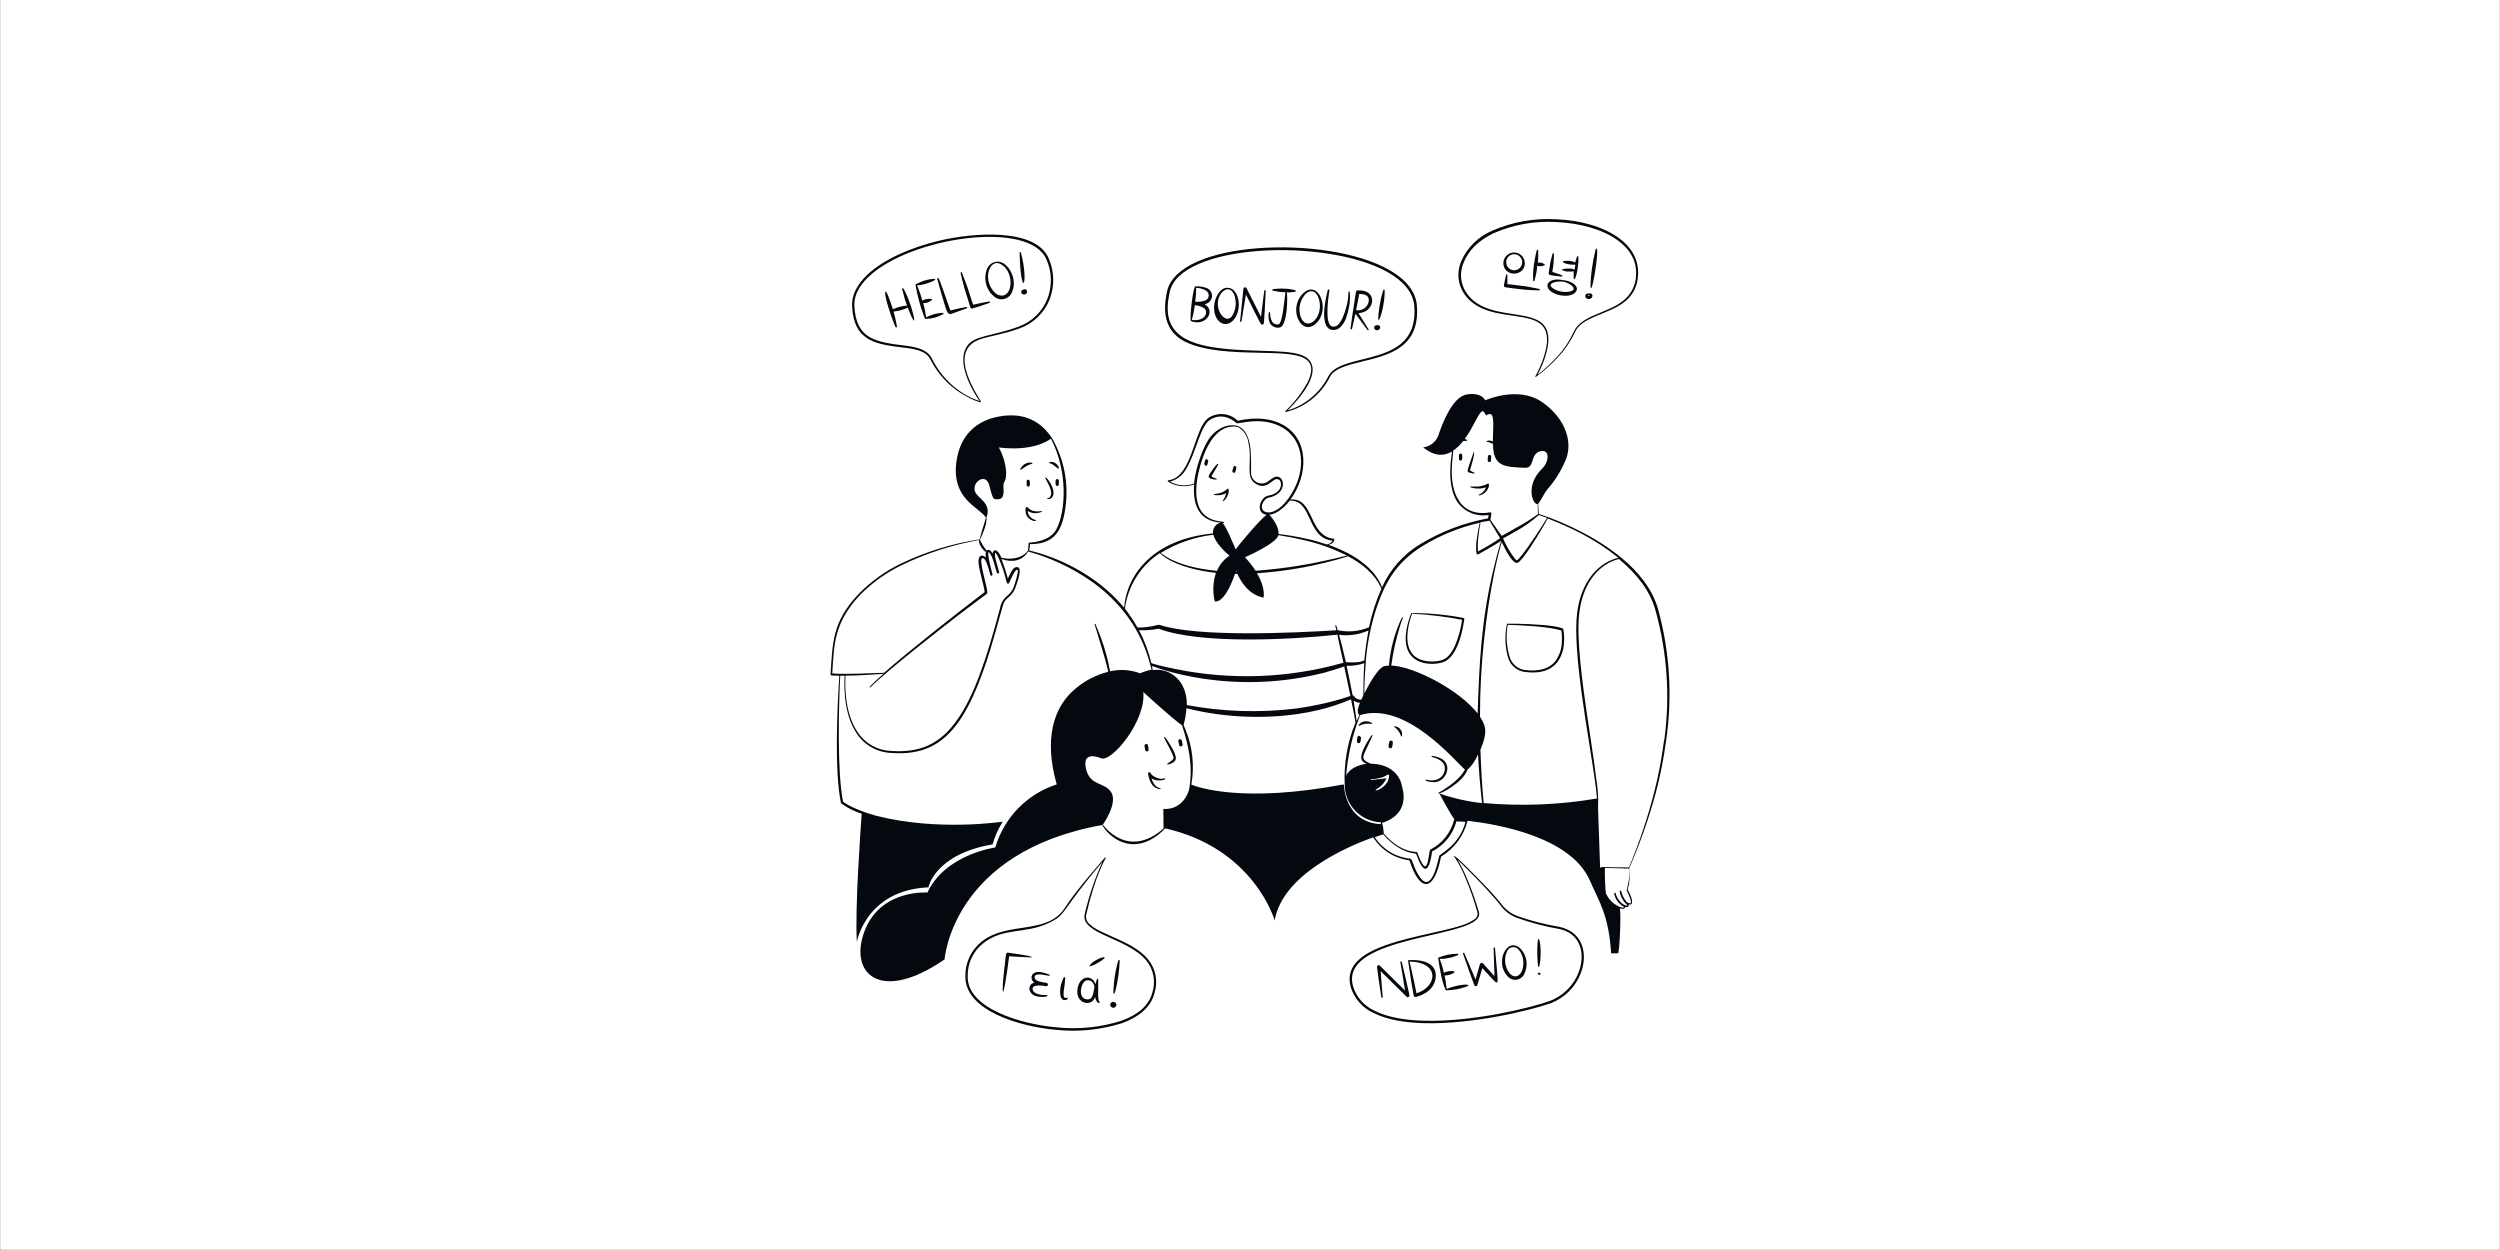 <svg version="1.2" preserveAspectRatio="xMidYMid meet" height="3456" viewBox="0 0 5184 2592" zoomAndPan="magnify" width="6912" xmlns:xlink="http://www.w3.org/1999/xlink" xmlns="http://www.w3.org/2000/svg"><rect x="0" y="0" width="5184" height="2592" fill="#808080" stroke="none"/><g id="ccb364a85e"><path d="M 1 0 L 5183 0 L 5183 2591 L 1 2591 Z M 1 0" style="stroke:none;fill-rule:nonzero;fill:#ffffff;fill-opacity:1;"></path><path d="M 1 0 L 5183 0 L 5183 2591 L 1 2591 Z M 1 0" style="stroke:none;fill-rule:nonzero;fill:#ffffff;fill-opacity:1;"></path><path d="M 3125.691 589.148 L 3125.691 570.559 C 3125.691 570.559 3125.145 569.094 3124.504 568.91 C 3123.859 568.727 3123.035 569.461 3122.855 570.191 C 3122.672 570.926 3121.57 575.594 3120.566 581.09 L 3118.367 591.988 C 3118.359 592.84 3118.613 593.672 3119.098 594.367 C 3119.613 595.047 3120.371 595.504 3121.207 595.652 L 3129.629 596.84 C 3133.02 597.391 3137.324 597.941 3142.176 598.488 C 3164.156 600.871 3161.406 600.871 3174.594 601.512 C 3184.484 602.062 3191.629 602.062 3191.629 602.062 C 3192.004 602.086 3192.371 601.969 3192.664 601.73 C 3192.957 601.492 3193.141 601.152 3193.184 600.777 C 3193.184 600.426 3193.066 600.086 3192.848 599.805 C 3192.637 599.523 3192.332 599.32 3191.996 599.223 C 3191.996 599.223 3185.035 597.574 3175.328 595.832 C 3171.938 595.102 3168.184 594.367 3164.246 593.82 C 3148.953 591.438 3126.699 589.332 3125.691 589.148 Z M 3057.559 981.375 C 3058.109 979.727 3053.531 978.992 3048.402 975.789 C 3048.477 975.27 3048.477 974.746 3048.402 974.23 C 3048.953 972.215 3049.867 969.742 3050.598 966.812 C 3059.758 936.227 3056.277 936.043 3055.453 938.516 C 3040.344 981.648 3040.527 978.441 3050.051 980.824 C 3055.91 982.105 3057.102 982.656 3057.559 981.375 Z M 3084.117 1003.168 C 3069.648 1012.328 3048.676 1007.383 3048.125 1009.305 C 3047.578 1011.227 3067.816 1016.172 3081.188 1010.402 C 3081.188 1011.41 3080.363 1012.512 3079.996 1013.609 C 3077.285 1018.93 3072.781 1023.117 3067.266 1025.422 C 3067.129 1025.445 3066.992 1025.496 3066.871 1025.574 C 3066.754 1025.652 3066.652 1025.754 3066.578 1025.875 C 3066.496 1025.996 3066.453 1026.133 3066.434 1026.273 C 3066.406 1026.414 3066.414 1026.559 3066.461 1026.691 C 3066.496 1026.832 3066.562 1026.957 3066.652 1027.066 C 3066.746 1027.176 3066.863 1027.266 3066.992 1027.324 C 3067.121 1027.387 3067.258 1027.422 3067.402 1027.426 C 3067.543 1027.43 3067.688 1027.398 3067.816 1027.344 C 3087.965 1022.492 3091.535 998.59 3084.117 1003.168 Z M 2950.871 1374.328 C 2964.152 1377.57 2978.035 1377.289 2991.168 1373.504 C 3027.797 1362.789 3036.039 1284.586 3036.406 1283.668 C 3036.461 1283.113 3036.305 1282.559 3035.957 1282.117 C 3035.617 1281.676 3035.121 1281.379 3034.574 1281.289 C 2998.922 1274.551 2962.715 1271.18 2926.422 1271.215 C 2909.664 1313.98 2905.906 1362.516 2950.871 1374.328 Z M 2928.07 1272.59 C 2962.879 1274.379 2997.523 1278.602 3031.734 1285.227 C 3028.07 1311.324 3015.527 1361.508 2989.977 1368.836 C 2977.66 1372.414 2964.625 1372.734 2952.152 1369.75 C 2910.488 1359.77 2913.602 1313.34 2928.07 1272.59 Z M 3194.559 1295.664 C 3161.133 1292.918 3125.691 1293.285 3125.691 1293.285 C 3125.465 1293.285 3125.242 1293.367 3125.078 1293.52 C 3124.906 1293.672 3124.805 1293.883 3124.777 1294.109 C 3119.867 1317.086 3120.656 1340.922 3127.066 1363.523 C 3129.348 1371.352 3133.871 1378.352 3140.062 1383.652 C 3146.262 1388.953 3153.871 1392.332 3161.957 1393.379 C 3196.848 1397.957 3216.902 1388.25 3228.625 1373.965 C 3237.406 1362.195 3242.445 1348.066 3243.094 1333.395 C 3243.863 1323.852 3243.406 1314.246 3241.723 1304.824 C 3240.805 1299.602 3199.594 1295.664 3194.559 1295.664 Z M 3238.516 1333.211 C 3237.84 1346.895 3233.16 1360.078 3225.055 1371.125 C 3214.246 1384.496 3195.293 1393.285 3162.691 1389.441 C 3155.336 1388.559 3148.387 1385.574 3142.699 1380.824 C 3137.012 1376.078 3132.816 1369.777 3130.637 1362.699 C 3123.891 1341.016 3122.441 1318.027 3126.426 1295.664 C 3152.801 1296.305 3212.234 1299.234 3237.691 1307.387 C 3238.836 1315.82 3239.109 1324.355 3238.516 1332.844 Z M 2982.559 1570.395 C 2980.91 1569.848 2969.004 1565.91 2968.18 1568.289 C 2967.355 1570.672 2981.367 1570.578 2991.168 1580.652 C 3003.621 1593.566 2991.988 1625.891 2957.098 1616.645 C 2956.973 1616.605 2956.844 1616.586 2956.707 1616.605 C 2956.578 1616.625 2956.449 1616.66 2956.34 1616.734 C 2956.219 1616.809 2956.129 1616.898 2956.055 1617.008 C 2955.98 1617.117 2955.926 1617.246 2955.91 1617.375 C 2954.902 1620.305 2971.203 1622.504 2976.422 1621.863 C 3001.148 1618.656 3014.242 1581.02 2982.559 1570.395 Z M 2830.266 1495.852 C 2827.691 1496.055 2825.191 1496.832 2822.957 1498.133 C 2820.715 1499.434 2818.801 1501.219 2817.352 1503.363 C 2816.527 1504.277 2817.352 1506.016 2818.91 1504.828 C 2826.609 1500.789 2835.477 1499.523 2844 1501.254 C 2844.23 1501.301 2844.469 1501.254 2844.672 1501.145 C 2844.871 1501.035 2845.027 1500.852 2845.109 1500.641 C 2845.199 1500.422 2845.211 1500.184 2845.137 1499.965 C 2845.074 1499.746 2844.926 1499.551 2844.734 1499.426 C 2840.559 1496.402 2835.367 1495.121 2830.266 1495.852 Z M 2904.074 1512.887 C 2903.488 1511.832 2902.711 1510.906 2901.785 1510.137 C 2899.141 1507.656 2895.707 1506.199 2892.078 1506.016 C 2891.824 1505.961 2891.559 1506.008 2891.336 1506.145 C 2891.117 1506.281 2890.953 1506.504 2890.891 1506.75 C 2890.891 1506.75 2890.891 1507.848 2891.715 1507.848 C 2897.426 1511.832 2901.797 1517.457 2904.258 1523.965 C 2905.449 1526.348 2904.992 1527.172 2906.273 1527.172 C 2907.555 1527.172 2907.371 1524.699 2907.371 1521.953 C 2907.457 1521.074 2907.457 1520.184 2907.371 1519.297 C 2906.641 1516.988 2905.531 1514.828 2904.074 1512.887 Z M 2259.738 1916.648 C 2256.668 1914.203 2254.359 1910.926 2253.094 1907.219 C 2251.828 1903.5 2251.656 1899.496 2252.598 1895.68 C 2272.102 1812.344 2292.434 1780.566 2292.707 1779.648 C 2292.805 1779.566 2292.883 1779.457 2292.938 1779.34 C 2292.988 1779.219 2293.02 1779.09 2293.02 1778.965 C 2293.02 1778.836 2292.988 1778.707 2292.938 1778.586 C 2292.883 1778.469 2292.805 1778.367 2292.707 1778.277 C 2292.508 1778.094 2292.246 1778 2291.977 1778 C 2291.703 1778 2291.445 1778.094 2291.242 1778.277 C 2290.512 1779.191 2231.902 1844.852 2207.906 1882.676 C 2171.277 1939.176 2090.324 1909.508 2035.832 1952.273 C 2025.051 1960.781 2016.379 1971.66 2010.484 1984.059 C 2004.594 1996.469 2001.641 2010.066 2001.859 2023.793 C 1999.66 2095.684 2115.965 2129.016 2188.492 2135.336 C 2235.137 2140.41 2282.328 2135.703 2327.051 2121.508 C 2361.391 2108.961 2386.574 2088.449 2393.902 2059.418 C 2397.703 2047.605 2398.508 2035.039 2396.238 2022.844 C 2393.969 2010.637 2388.695 1999.195 2380.898 1989.543 C 2348.938 1950.715 2282.359 1938.812 2259.738 1916.648 Z M 2389.504 2058.137 C 2382.453 2085.609 2358.367 2104.84 2325.402 2116.652 C 2281.441 2130.582 2235.059 2135.16 2189.227 2130.117 C 2120.453 2124.07 2004.605 2091.93 2006.621 2023.887 C 2006.391 2010.875 2009.164 1997.988 2014.723 1986.211 C 2020.281 1974.445 2028.477 1964.113 2038.672 1956.027 C 2081.805 1922.051 2126.219 1937.711 2176.039 1913.262 C 2212.668 1895.496 2196.645 1892.746 2285.93 1787.16 C 2270.234 1821.84 2257.965 1857.977 2249.301 1895.039 C 2239.137 1937.254 2338.406 1944.215 2377.508 1992.383 C 2384.77 2001.516 2389.664 2012.285 2391.754 2023.758 C 2393.848 2035.223 2393.074 2047.035 2389.504 2058.137 Z M 3233.203 1921.871 C 3203.945 1916.934 3175.152 1909.551 3147.121 1899.801 C 3135.328 1895.598 3124.84 1888.359 3116.719 1878.828 C 3104.703 1863.754 3091.93 1849.293 3078.438 1835.512 C 3071.754 1828.461 3011.953 1766.371 3015.25 1775.895 C 3024.59 1789.832 3032.422 1804.723 3038.602 1820.309 C 3048.449 1843.551 3056.773 1867.418 3063.512 1891.742 C 3064.199 1894.508 3063.969 1897.418 3062.871 1900.047 C 3061.762 1902.664 3059.84 1904.863 3057.375 1906.301 C 3049.812 1911.512 3041.508 1915.559 3032.742 1918.297 C 2985.762 1933.957 2905.906 1943.848 2851.512 1968.758 C 2813.598 1986.156 2790.062 2010.883 2801.328 2048.246 C 2805.125 2059.812 2811.301 2070.453 2819.449 2079.492 C 2827.602 2088.531 2837.555 2095.758 2848.672 2100.719 C 2876.145 2114.547 2912.777 2120.59 2952.887 2121.691 C 3053.164 2124.348 3172.672 2095.406 3214.43 2080.664 C 3231.199 2074.465 3246.172 2064.199 3258.004 2050.793 C 3269.824 2037.383 3278.141 2021.25 3282.199 2003.832 C 3290.258 1967.293 3276.246 1930.754 3233.203 1921.871 Z M 3277.621 2002.641 C 3273.699 2019.254 3265.734 2034.648 3254.414 2047.43 C 3243.105 2060.215 3228.801 2069.996 3212.781 2075.902 C 3171.391 2090.645 3052.43 2119.309 2952.887 2116.562 C 2914.059 2115.555 2878.066 2109.785 2850.961 2096.141 C 2840.449 2091.523 2831.023 2084.738 2823.305 2076.242 C 2815.594 2067.734 2809.762 2057.695 2806.18 2046.781 C 2795.465 2011.797 2818.176 1989.453 2853.434 1972.969 C 2907.465 1948.059 2987.227 1937.527 3033.84 1921.594 C 3049.5 1916.008 3071.48 1906.668 3066.535 1890.734 C 3059.484 1866.41 3050.922 1842.555 3040.891 1819.305 C 3035.645 1806.684 3029.527 1794.449 3022.578 1782.672 C 3033.293 1793.297 3055.637 1815.09 3076.699 1837.617 C 3091.078 1853.004 3104.996 1868.57 3114.43 1881.117 C 3122.789 1891.273 3133.742 1898.992 3146.113 1903.461 C 3174.32 1913.516 3203.332 1921.145 3232.84 1926.266 C 3272.676 1934.414 3285.312 1968.574 3277.438 2002.641 Z M 1878.32 721.387 C 1900.848 724.133 1920.723 728.621 1929.422 745.562 C 1940.066 766.496 1954.684 785.16 1972.461 800.508 C 1996.18 821.023 2031.07 836.039 2034.461 833.844 C 2036.293 831.738 1956.527 727.43 2034.461 702.797 C 2053.875 696.66 2080.98 692.996 2114.684 680.816 C 2128.465 675.801 2141.047 667.969 2151.629 657.812 C 2162.207 647.656 2170.555 635.406 2176.129 621.84 C 2181.551 608.199 2184.219 593.617 2183.984 578.938 C 2183.75 564.258 2180.613 549.77 2174.758 536.309 C 2148.473 472.203 2018.434 482.371 1949.293 498.672 C 1888.945 512.773 1831.344 538.23 1797.641 570.469 C 1777.129 590.523 1765.5 612.133 1766.871 635.578 C 1771.086 709.574 1817.605 713.969 1878.32 721.387 Z M 1801.031 574.039 C 1887.203 491.617 2135.562 454.988 2170.086 538.414 C 2175.734 551.266 2178.785 565.113 2179.051 579.148 C 2179.316 593.184 2176.801 607.137 2171.645 620.191 C 2166.375 633.223 2158.438 645.004 2148.344 654.781 C 2138.25 664.562 2126.223 672.117 2113.035 676.973 C 2056.074 698.398 2018.25 694.371 2003.691 720.195 C 1985.375 750.965 2010.926 802.613 2031.164 831.645 C 2010.051 824.59 1990.625 813.238 1974.109 798.312 C 1956.809 782.832 1942.633 764.18 1932.352 743.363 C 1923.195 725.051 1902.496 720.195 1878.598 716.898 C 1816.598 709.297 1775.113 703.988 1771.633 634.48 C 1770.352 612.957 1781.801 592.355 1801.031 574.039 Z M 2529.07 727.062 C 2636.211 739.52 2747.754 713.418 2712.223 791.168 C 2699.949 813.898 2684.152 834.543 2665.426 852.34 C 2665.254 852.52 2665.141 852.746 2665.098 852.988 C 2665.059 853.234 2665.098 853.484 2665.215 853.707 C 2665.324 853.93 2665.5 854.113 2665.719 854.227 C 2665.938 854.344 2666.188 854.391 2666.434 854.355 C 2686.094 849.516 2704.473 840.453 2720.289 827.805 C 2736.098 815.152 2748.973 799.215 2758.012 781.094 C 2778.156 744.465 2874.312 755.453 2917.445 707.832 C 2932.281 691.531 2940.707 668.27 2938.145 634.02 C 2928.984 513.508 2616.98 482.828 2482.82 542.445 C 2449.031 557.371 2425.953 577.883 2420.09 603.984 C 2410.02 648.949 2418.809 677.246 2438.406 695.562 C 2458.004 713.875 2491.98 722.578 2529.07 727.062 Z M 2425.68 604.809 C 2431.355 580.355 2453.152 561.402 2485.203 547.48 C 2617.988 489.145 2923.309 520.008 2932.648 634.387 C 2943.453 764.977 2782.918 726.879 2754.715 779.723 C 2746.188 796.75 2734.281 811.859 2719.723 824.125 C 2705.152 836.395 2688.238 845.559 2670.004 851.059 C 2699.219 822.578 2742.168 769.648 2711.121 743 C 2686.488 721.754 2605.719 731.645 2529.801 722.117 C 2493.996 717.723 2462.125 709.574 2442.438 691.258 C 2422.746 672.941 2416.062 647.117 2425.68 604.809 Z M 2425.68 604.809" style="stroke:none;fill-rule:nonzero;fill:#040910;fill-opacity:1;"></path><path d="M 3206.832 717.996 C 3202.535 739.801 3194.742 760.77 3183.754 780.086 C 3183.617 780.273 3183.543 780.496 3183.543 780.727 C 3183.543 780.957 3183.617 781.18 3183.754 781.367 C 3183.938 781.516 3184.156 781.598 3184.395 781.598 C 3184.621 781.598 3184.852 781.516 3185.035 781.367 C 3201.711 769.359 3217.059 755.609 3230.824 740.34 C 3245.055 725.223 3256.805 707.945 3265.621 689.148 C 3272.215 674.223 3286.867 665.523 3303.809 657.922 C 3326.703 647.664 3354.086 639.605 3373.133 622.117 C 3380.188 615.676 3385.891 607.898 3389.91 599.234 C 3393.941 590.574 3396.203 581.199 3396.578 571.656 C 3399.051 538.871 3383.023 512.496 3356.285 493.082 C 3324.141 470.004 3276.43 456.453 3227.07 454.711 C 3181.52 451.949 3135.969 460.082 3094.191 478.43 C 3065.508 490.449 3042.559 513.043 3030.086 541.527 C 3025.305 552.359 3023.328 564.215 3024.336 576.012 C 3025.344 587.809 3029.309 599.16 3035.855 609.02 C 3088.512 685.027 3221.391 622.117 3206.832 717.996 Z M 3035.398 544 C 3045.746 517.352 3068.184 497.57 3096.848 483.742 C 3137.863 465.68 3182.609 457.703 3227.344 460.48 C 3275.605 462.59 3322.309 475.227 3353.902 497.844 C 3379.363 516.16 3394.746 540.797 3392.457 571.84 C 3391.68 589.945 3383.859 607.035 3370.66 619.461 C 3352.348 636.77 3325.332 644.734 3302.805 654.992 C 3285.129 663.141 3269.926 672.574 3263.148 688.418 C 3254.68 706.984 3243.305 724.082 3229.449 739.059 C 3216.84 753.105 3202.949 765.953 3187.965 777.43 C 3198.223 759.145 3205.457 739.32 3209.395 718.73 C 3225.785 619.277 3089.887 680.633 3040.527 606.82 C 3034.328 597.598 3030.598 586.93 3029.703 575.852 C 3028.805 564.773 3030.766 553.648 3035.398 543.543 Z M 1853.957 671.293 C 1856.523 677.703 1857.254 679.352 1858.812 678.984 C 1859.008 678.941 1859.195 678.859 1859.355 678.742 C 1859.52 678.625 1859.656 678.48 1859.758 678.305 C 1859.859 678.137 1859.93 677.945 1859.953 677.746 C 1859.98 677.547 1859.965 677.344 1859.91 677.152 L 1858.539 669.734 C 1857.09 661.73 1855.195 653.809 1852.859 646.016 C 1863.133 645.105 1873.152 642.348 1882.438 637.867 C 1894.895 671.383 1900.754 675.504 1890.316 639.422 C 1890.316 638.508 1884.547 622.758 1884.18 621.84 C 1883.445 619.461 1874.473 596.84 1871.906 597.48 C 1869.344 598.121 1870.992 599.68 1872.914 607.828 C 1874.871 616.637 1877.535 625.273 1880.883 633.652 C 1870.695 634.438 1860.719 636.98 1851.395 641.164 C 1850.387 637.867 1839.305 602.793 1836.191 604.531 C 1832.07 608.836 1847 654.625 1853.957 671.293 Z M 1983.355 647.023 C 1993.246 643.637 2004.328 639.516 2004.328 639.516 C 2004.719 639.418 2005.051 639.172 2005.258 638.828 C 2005.465 638.484 2005.523 638.07 2005.426 637.684 C 2005.332 637.297 2005.082 636.961 2004.738 636.754 C 2004.395 636.551 2003.984 636.488 2003.598 636.586 C 2002.59 636.586 1983.266 640.43 1970.629 643.727 C 1947.184 576.602 1947 575.867 1944.711 576.418 C 1942.422 576.969 1943.613 577.793 1947.367 592.535 C 1967.422 661.402 1962.754 653.895 1983.355 647.023 Z M 1999.016 594.918 C 2001.125 601.879 2012.113 637.316 2012.113 637.316 C 2012.367 638.203 2012.965 638.953 2013.773 639.398 C 2014.578 639.844 2015.531 639.953 2016.418 639.699 L 2030.609 635.395 C 2053.598 627.703 2053.047 627.977 2052.773 626.238 C 2052.73 626.039 2052.648 625.855 2052.531 625.695 C 2052.414 625.531 2052.266 625.395 2052.094 625.289 C 2051.922 625.188 2051.734 625.121 2051.535 625.094 C 2051.336 625.066 2051.133 625.082 2050.941 625.137 C 2050.941 625.137 2039.312 627.152 2029.055 629.352 L 2017.883 631.914 C 2003.504 589.055 2010.555 606.18 1994.531 565.246 C 1994.422 564.895 1994.176 564.598 1993.848 564.426 C 1993.523 564.258 1993.141 564.223 1992.789 564.332 C 1992.438 564.438 1992.145 564.684 1991.973 565.012 C 1991.801 565.336 1991.766 565.719 1991.875 566.07 C 1991.875 566.07 1993.246 572.023 1995.262 580.449 C 1996.91 584.844 1997.645 589.879 1999.016 594.918 Z M 2061.016 614.422 C 2063.863 617.055 2067.324 618.934 2071.082 619.891 C 2074.84 620.844 2078.777 620.844 2082.539 619.887 C 2086.297 618.93 2089.754 617.051 2092.602 614.418 C 2095.449 611.785 2097.59 608.48 2098.836 604.809 C 2111.75 575.41 2086.016 536.215 2063.305 543.266 C 2038.395 548.211 2035.465 594.918 2061.016 614.422 Z M 2080.613 551.234 C 2100.758 567.902 2100.117 607.828 2080.613 612.684 C 2077.141 613.23 2073.586 612.867 2070.297 611.633 C 2067.004 610.398 2064.094 608.328 2061.84 605.633 C 2034.73 577.883 2054.148 528.797 2080.246 551.234 Z M 2558.188 663.141 C 2577.691 639.883 2568.078 598.031 2547.289 596.934 C 2531.539 594.277 2520.273 614.605 2517.984 630.539 C 2513.68 665.613 2540.148 684.113 2558.188 663.141 Z M 2532.91 607.371 C 2542.07 596.656 2552.602 597.207 2558.828 610.117 C 2561.777 617.387 2562.969 625.246 2562.301 633.062 C 2561.633 640.875 2559.125 648.422 2554.98 655.082 C 2540.789 676.512 2511.207 635.211 2532.91 607.371 Z M 2729.531 670.102 C 2759.566 641.895 2733.926 577.883 2702.059 608.379 C 2669.363 640.34 2698.762 699.863 2729.531 670.102 Z M 2705.262 611.492 C 2724.77 590.52 2740.152 616.621 2736.309 642.355 C 2732.461 668.086 2707.367 683.105 2697.293 657.648 C 2694.547 649.895 2693.871 641.559 2695.324 633.461 C 2696.793 625.367 2700.344 617.793 2705.629 611.492 Z M 3152.984 1967.109 C 3124.41 1940.551 3098.859 1996.688 3126.059 2024.254 C 3128.305 2026.953 3131.195 2029.043 3134.477 2030.316 C 3137.754 2031.586 3141.297 2032 3144.777 2031.523 C 3148.258 2031.047 3151.562 2029.691 3154.375 2027.594 C 3157.188 2025.488 3159.422 2022.695 3160.859 2019.492 C 3165.023 2010.992 3166.508 2001.43 3165.098 1992.074 C 3163.699 1982.715 3159.465 1974.004 3152.984 1967.109 Z M 3143.824 2024.438 C 3131.922 2026.086 3123.312 2009.965 3121.57 1997.879 C 3120.125 1989.754 3121.18 1981.395 3124.594 1973.887 C 3125.383 1971.332 3126.883 1969.051 3128.918 1967.309 C 3130.957 1965.57 3133.449 1964.453 3136.098 1964.078 C 3138.742 1963.703 3141.453 1964.086 3143.891 1965.195 C 3146.324 1966.301 3148.402 1968.078 3149.867 1970.312 C 3164.34 1986.34 3160.676 2022.145 3143.551 2024.438 Z M 2122.555 600.594 C 2121.785 600.543 2121.012 600.684 2120.309 601.004 C 2119.605 601.324 2118.992 601.812 2118.523 602.426 C 2117.609 603.25 2117.609 604.809 2117.52 606.09 C 2117.672 606.902 2118 607.672 2118.473 608.348 C 2118.945 609.023 2119.559 609.59 2120.266 610.016 C 2120.977 610.438 2121.766 610.707 2122.586 610.805 C 2123.41 610.902 2124.238 610.824 2125.027 610.578 C 2132.172 608.746 2130.156 599.953 2125.941 599.953 C 2125.117 599.68 2123.562 599.68 2122.555 600.594 Z M 2123.93 604.441 L 2123.93 603.891 C 2123.93 603.891 2123.836 604.348 2123.93 604.441 Z M 2861.586 677.43 C 2861.586 676.512 2860.484 674.863 2858.836 674.496 C 2857.188 674.133 2856.547 673.766 2855.355 674.496 C 2853.617 673.766 2850.32 674.496 2849.406 678.984 C 2849.367 679.848 2849.543 680.703 2849.91 681.484 C 2850.273 682.266 2850.824 682.945 2851.512 683.473 C 2856.457 687.867 2863.965 681.457 2861.586 677.43 Z M 2855.539 677.43 C 2856.363 677.887 2855.539 677.977 2855.539 678.434 L 2855.539 677.793 C 2855.457 677.641 2855.41 677.465 2855.41 677.289 C 2855.41 677.117 2855.457 676.941 2855.539 676.785 Z M 2855.539 677.43" style="stroke:none;fill-rule:nonzero;fill:#040910;fill-opacity:1;"></path><path d="M 3300.148 617.996 C 3301.375 616.75 3302.062 615.074 3302.07 613.324 L 3302.07 612.316 C 3301.75 611.066 3301.008 609.965 3299.965 609.203 C 3299.625 608.965 3299.258 608.781 3298.867 608.652 C 3297.566 608.191 3296.137 608.191 3294.836 608.652 C 3293.965 608.395 3293.059 608.32 3292.16 608.43 C 3291.266 608.543 3290.395 608.836 3289.617 609.293 C 3288.93 609.754 3288.352 610.348 3287.914 611.043 C 3287.473 611.734 3287.18 612.512 3287.051 613.324 C 3286.988 614.184 3287.105 615.043 3287.41 615.852 C 3287.711 616.656 3288.18 617.387 3288.793 617.996 C 3290.348 619.391 3292.371 620.164 3294.469 620.164 C 3296.566 620.164 3298.582 619.391 3300.148 617.996 Z M 3294.562 611.309 C 3295.203 611.309 3295.477 612.043 3295.844 612.41 C 3296.211 612.773 3295.844 612.957 3295.844 613.234 C 3295.844 613.508 3294.012 613.234 3293.922 613.234 C 3293.098 614.059 3292.363 611.676 3294.562 610.941 Z M 2302.047 2083.227 C 2302.035 2084.078 2302.191 2084.922 2302.508 2085.711 C 2302.828 2086.496 2303.297 2087.211 2303.891 2087.824 C 2304.488 2088.43 2305.199 2088.906 2305.984 2089.234 C 2306.77 2089.566 2307.609 2089.73 2308.457 2089.73 C 2310.184 2089.73 2311.836 2089.043 2313.055 2087.824 C 2314.273 2086.609 2314.961 2084.949 2314.961 2083.227 C 2314.773 2081.652 2314.012 2080.195 2312.82 2079.133 C 2311.629 2078.082 2310.094 2077.496 2308.504 2077.496 C 2306.914 2077.496 2305.375 2078.082 2304.188 2079.133 C 2302.996 2080.195 2302.238 2081.652 2302.047 2083.227 Z M 1915.043 653.434 C 1916.781 657.555 1917.699 660.121 1917.699 660.121 C 1917.738 660.336 1917.828 660.543 1917.953 660.727 C 1918.082 660.906 1918.246 661.059 1918.438 661.172 C 1918.629 661.285 1918.84 661.355 1919.059 661.379 C 1919.281 661.402 1919.504 661.379 1919.715 661.312 C 1932.281 661.109 1944.598 657.738 1955.52 651.512 C 1957.258 651.512 1956.801 648.305 1954.789 648.766 C 1942.805 649.246 1931.074 652.371 1920.445 657.922 C 1919.121 648 1917.133 638.18 1914.492 628.527 C 1920.762 628.793 1926.906 626.703 1931.711 622.664 C 1932.086 622.566 1932.41 622.324 1932.605 621.988 C 1932.805 621.656 1932.859 621.254 1932.762 620.879 C 1932.664 620.504 1932.422 620.18 1932.09 619.984 C 1931.754 619.785 1931.352 619.73 1930.977 619.824 C 1924.645 618.977 1918.211 620.23 1912.66 623.398 C 1909.762 612.586 1906.09 601.996 1901.672 591.711 C 1913.578 591.711 1939.953 582.555 1939.129 579.348 C 1939.129 577.977 1937.297 578.066 1933.449 578.434 C 1921.734 579.625 1910.391 583.207 1900.117 588.965 L 1899.566 588.965 C 1899.195 589.09 1898.883 589.344 1898.68 589.68 C 1898.477 590.012 1898.402 590.41 1898.469 590.797 C 1902.055 612.141 1907.602 633.109 1915.043 653.434 Z M 2999.773 2050.625 C 2998.902 2041.238 2997.465 2031.91 2995.469 2022.695 C 3001.57 2022.742 3007.578 2021.258 3012.961 2018.391 L 3015.16 2016.926 C 3015.535 2016.824 3015.855 2016.586 3016.055 2016.25 C 3016.25 2015.918 3016.312 2015.516 3016.211 2015.141 C 3016.113 2014.766 3015.875 2014.445 3015.535 2014.242 C 3015.203 2014.051 3014.801 2013.988 3014.426 2014.086 C 3007.477 2012.871 3000.305 2013.934 2994.004 2017.109 C 2991.98 2007.293 2989.105 1997.668 2985.398 1988.355 C 2991.559 1988.566 2997.715 1987.953 3003.711 1986.523 C 3010.398 1985.406 3016.898 1983.371 3023.035 1980.48 C 3023.219 1980.441 3023.383 1980.367 3023.539 1980.27 C 3023.695 1980.168 3023.824 1980.039 3023.922 1979.883 C 3024.023 1979.727 3024.098 1979.555 3024.133 1979.379 C 3024.172 1979.195 3024.172 1979.012 3024.133 1978.832 C 3024.098 1978.648 3024.023 1978.48 3023.922 1978.328 C 3023.824 1978.172 3023.695 1978.043 3023.539 1977.941 C 3023.383 1977.84 3023.207 1977.77 3023.035 1977.73 C 3022.852 1977.695 3022.668 1977.695 3022.484 1977.73 C 3009.18 1977.75 2996.012 1980.305 2983.656 1985.242 C 2983.656 1985.242 2983.105 1985.242 2982.926 1985.789 C 2982.668 1985.926 2982.477 1986.148 2982.375 1986.422 C 2982.273 1986.688 2982.273 1986.988 2982.375 1987.254 C 2982.309 1987.492 2982.309 1987.75 2982.375 1987.988 C 2990.434 2044.766 2999.59 2057.863 2999.59 2053.465 L 3000.324 2053.465 C 3013.82 2053.238 3027.191 2050.766 3039.887 2046.141 L 3044.008 2044.398 C 3044.555 2044.398 3044.832 2043.668 3044.832 2042.934 C 3044.008 2040.188 3022.578 2041.652 2999.773 2050.625 Z M 2117.062 523.945 C 2116.512 521.93 2113.766 522.57 2114.223 523.945 C 2116.789 623.582 2134.277 589.879 2117.062 523.945 Z M 2871.199 609.387 C 2871.199 602.699 2871.656 600.23 2870.102 600.23 C 2868.543 600.23 2868.453 600.688 2866.164 608.836 C 2864.332 615.246 2864.516 614.883 2862.59 623.855 C 2861.949 626.785 2859.477 640.98 2858.93 646.656 C 2853.707 688.602 2870.008 643.453 2871.199 609.387 Z M 3190.531 1947.234 C 3189.613 1947.234 3189.062 1947.234 3189.156 1948.426 C 3189.246 1949.617 3188.699 1950.992 3188.332 1955.297 C 3187.176 1971.258 3187.48 1987.281 3189.246 2003.191 C 3189.246 2005.02 3191.812 2005.48 3191.996 2003.648 C 3197.398 1979.836 3193.645 1946.688 3190.531 1947.234 Z M 3299.047 596.934 C 3299.871 596.934 3300.516 596.934 3300.789 595.648 C 3307.656 573.305 3314.617 516.711 3311.137 516.07 C 3310.039 515.062 3309.398 515.43 3309.121 516.07 C 3308.848 516.711 3307.84 520.281 3306.742 525.777 C 3306.102 528.523 3305.367 531.91 3304.543 535.574 C 3303.719 539.238 3303.352 541.984 3302.895 545.375 C 3300.43 559.113 3298.875 573.004 3298.223 586.949 C 3298.363 589.633 3298.363 592.324 3298.223 595.008 C 3298.152 595.188 3298.113 595.383 3298.113 595.578 C 3298.113 595.773 3298.16 595.965 3298.234 596.145 C 3298.305 596.32 3298.418 596.484 3298.562 596.621 C 3298.699 596.754 3298.867 596.859 3299.047 596.934 Z M 2318.805 1991.652 C 2313.117 2011.211 2309.797 2031.379 2308.918 2051.727 C 2308.918 2057.039 2308 2059.969 2309.922 2060.152 C 2311.848 2060.332 2311.387 2059.234 2313.496 2052.273 C 2318.238 2032.477 2321.031 2012.266 2321.828 1991.926 C 2321.781 1991.578 2321.617 1991.258 2321.363 1991.012 C 2321.105 1990.773 2320.777 1990.617 2320.426 1990.59 C 2320.074 1990.551 2319.727 1990.645 2319.43 1990.836 C 2319.137 1991.027 2318.918 1991.32 2318.805 1991.652 Z M 2469.633 665.98 C 2500.586 677.336 2519.637 646.199 2500.586 632.648 L 2497.84 631.09 C 2499.195 630.727 2500.516 630.238 2501.777 629.625 C 2505.062 628.434 2507.91 626.273 2509.938 623.426 C 2511.969 620.582 2513.082 617.184 2513.133 613.691 C 2513.266 610.488 2512.469 607.32 2510.844 604.559 C 2509.223 601.797 2506.836 599.562 2503.977 598.121 C 2496.438 594.785 2488.211 593.312 2479.98 593.816 C 2474.031 587.867 2466.43 662.133 2469.27 664.883 C 2469.23 665.082 2469.242 665.285 2469.309 665.48 C 2469.371 665.672 2469.484 665.844 2469.633 665.98 Z M 2480.441 596.84 C 2487.605 597.137 2494.602 599.113 2500.863 602.609 C 2502.695 603.738 2504.184 605.355 2505.152 607.277 C 2506.125 609.203 2506.539 611.359 2506.355 613.508 C 2506.223 615.691 2505.438 617.785 2504.098 619.52 C 2502.758 621.25 2500.93 622.539 2498.848 623.215 C 2492.281 625.43 2485.332 626.273 2478.426 625.688 C 2479.797 616.133 2480.469 606.492 2480.441 596.84 Z M 2477.691 632.828 C 2484.156 633.34 2490.418 635.312 2496.008 638.598 C 2497.723 639.641 2499.098 641.152 2499.977 642.953 C 2500.852 644.758 2501.191 646.773 2500.953 648.766 C 2499.398 661.859 2482.637 665.707 2471.281 663.141 C 2474.227 653.227 2476.371 643.09 2477.691 632.828 Z M 2572.75 667.629 C 2573.133 667.656 2573.516 667.543 2573.82 667.305 C 2574.125 667.07 2574.332 666.727 2574.398 666.348 C 2574.398 666.348 2582.824 615.062 2583.555 610.668 C 2616.156 676.055 2614.418 673.582 2617.988 673.031 C 2618.738 672.91 2619.438 672.535 2619.949 671.969 C 2620.473 671.406 2620.773 670.68 2620.828 669.918 C 2620.828 669.918 2621.836 657.465 2622.566 643.18 C 2623.668 624.863 2624.582 603.066 2624.582 603.066 C 2624.609 602.875 2624.59 602.68 2624.547 602.492 C 2624.492 602.305 2624.41 602.129 2624.289 601.977 C 2624.172 601.82 2624.016 601.691 2623.852 601.598 C 2623.676 601.504 2623.492 601.441 2623.301 601.418 C 2622.906 601.414 2622.523 601.551 2622.219 601.801 C 2621.918 602.055 2621.715 602.406 2621.652 602.793 C 2621.652 602.793 2618.629 624.039 2616.523 642.629 C 2615.883 648.031 2615.332 652.977 2614.875 657.191 C 2611.762 650.598 2584.84 597.574 2584.84 597.574 C 2584.484 596.938 2583.945 596.426 2583.285 596.113 C 2582.629 595.801 2581.891 595.703 2581.176 595.832 C 2580.441 595.934 2579.762 596.273 2579.246 596.805 C 2578.734 597.336 2578.41 598.027 2578.336 598.762 L 2571.469 666.074 C 2571.48 666.438 2571.609 666.789 2571.844 667.07 C 2572.074 667.352 2572.395 667.547 2572.75 667.629 Z M 2635.113 672.941 C 2637.176 675.32 2639.793 677.16 2642.723 678.293 C 2645.664 679.426 2648.84 679.82 2651.965 679.441 C 2653.613 679.234 2655.188 678.633 2656.551 677.695 C 2657.926 676.754 2659.051 675.5 2659.84 674.039 C 2668.996 660.305 2670.281 621.293 2668.449 606.363 C 2672.641 606.48 2676.836 606.238 2680.992 605.633 L 2685.664 604.898 C 2686.051 604.902 2686.414 604.762 2686.707 604.508 C 2686.992 604.258 2687.176 603.906 2687.223 603.523 C 2686.672 602.426 2686.031 601.695 2685.297 601.695 C 2682.367 601.055 2677.879 599.863 2674.035 599.406 L 2669.363 598.855 C 2661.379 598.121 2653.348 598.121 2645.371 598.855 L 2639.602 599.586 C 2639.199 599.562 2638.812 599.688 2638.504 599.945 C 2638.199 600.199 2638 600.566 2637.953 600.961 C 2637.953 601.367 2638.098 601.762 2638.363 602.066 C 2638.641 602.371 2639.016 602.562 2639.418 602.609 C 2647.934 604.723 2656.652 605.859 2665.426 605.996 C 2662.129 632.465 2659.656 660.945 2653.797 670.102 C 2653.062 671.383 2652.332 672.301 2651.23 672.484 C 2648.629 673.086 2645.91 672.832 2643.465 671.758 C 2641.02 670.688 2638.996 668.852 2637.68 666.531 C 2634.859 661.109 2633.504 655.051 2633.742 648.949 C 2633.77 648.762 2633.75 648.57 2633.703 648.387 C 2633.648 648.203 2633.559 648.035 2633.438 647.891 C 2633.32 647.742 2633.172 647.621 2633 647.539 C 2632.832 647.453 2632.652 647.402 2632.457 647.391 C 2632.273 647.352 2632.074 647.352 2631.891 647.391 C 2631.699 647.43 2631.523 647.508 2631.367 647.621 C 2631.211 647.734 2631.086 647.875 2630.992 648.043 C 2630.891 648.207 2630.828 648.391 2630.809 648.582 C 2630.207 652.68 2630.207 656.844 2630.809 660.945 C 2631.195 665.246 2632.68 669.375 2635.113 672.941 Z M 2762.133 684.113 C 2765.016 684.539 2767.965 684.336 2770.758 683.512 C 2773.559 682.691 2776.145 681.27 2778.34 679.352 C 2784.074 673.988 2788.434 667.332 2791.07 659.938 C 2793.633 653 2795.621 645.863 2797.023 638.598 C 2799.312 627.77 2799.961 616.656 2798.945 605.633 C 2798.855 605.258 2798.625 604.93 2798.305 604.727 C 2797.977 604.52 2797.582 604.449 2797.207 604.531 C 2797.004 604.555 2796.812 604.629 2796.637 604.742 C 2796.465 604.855 2796.328 605.008 2796.227 605.188 C 2796.133 605.367 2796.078 605.566 2796.07 605.773 C 2796.062 605.977 2796.105 606.18 2796.199 606.363 C 2795.977 616.941 2794.34 627.445 2791.344 637.594 C 2789.723 644.445 2787.453 651.129 2784.566 657.555 C 2782.5 662.715 2779.66 667.531 2776.145 671.844 C 2774.648 673.746 2772.699 675.242 2770.473 676.188 C 2768.25 677.133 2765.82 677.496 2763.414 677.246 C 2761.895 676.949 2760.484 676.27 2759.293 675.277 C 2758.109 674.285 2757.195 673.008 2756.637 671.566 C 2747.48 655.176 2756.637 603.066 2756.637 602.152 C 2756.711 601.977 2756.738 601.789 2756.727 601.602 C 2756.711 601.414 2756.656 601.23 2756.555 601.07 C 2756.453 600.906 2756.324 600.773 2756.16 600.676 C 2755.996 600.578 2755.82 600.516 2755.629 600.504 C 2754.348 599.68 2753.434 600.504 2753.434 600.961 C 2753.434 601.418 2731.18 678.895 2762.133 684.113 Z M 2803.523 682.098 C 2803.523 682.098 2805.996 672.207 2808.652 659.664 C 2809.203 656.73 2809.844 653.801 2810.574 650.504 C 2812.863 653.801 2835.668 684.48 2835.668 684.48 C 2835.797 684.617 2835.953 684.73 2836.125 684.805 C 2836.301 684.879 2836.484 684.918 2836.676 684.918 C 2836.867 684.918 2837.051 684.879 2837.227 684.805 C 2837.398 684.73 2837.555 684.617 2837.684 684.48 C 2838.324 684.48 2838.414 683.199 2837.684 682.555 L 2816.984 649.312 C 2851.055 647.848 2858.289 600.777 2816.984 602.152 L 2814.973 602.152 C 2814.23 602.184 2813.523 602.449 2812.949 602.91 C 2812.371 603.371 2811.957 604.004 2811.766 604.715 C 2811.766 604.715 2804.531 650.504 2803.617 657.738 C 2801.785 670.559 2800.504 680.543 2800.504 680.543 C 2800.293 680.941 2800.254 681.41 2800.391 681.836 C 2800.531 682.266 2800.832 682.625 2801.234 682.832 C 2801.637 683.039 2802.105 683.078 2802.535 682.938 C 2802.957 682.801 2803.312 682.5 2803.523 682.098 Z M 2813.23 637.043 C 2815.613 625.32 2817.629 614.605 2818.543 609.57 C 2831.09 609.57 2840.062 613.234 2838.051 625.414 C 2836.941 631.227 2833.57 636.363 2828.672 639.695 C 2823.781 643.023 2817.766 644.277 2811.949 643.18 C 2812.5 641.164 2812.863 639.059 2813.23 637.133 Z M 3180.273 583.285 C 3181.004 583.285 3181.645 582.738 3181.828 582.004 C 3182.012 581.273 3182.562 579.715 3183.477 575.867 C 3185.723 567.766 3187.105 559.445 3187.598 551.051 C 3189.348 551.613 3191.172 551.891 3193.004 551.875 C 3193.828 551.969 3194.648 551.969 3195.477 551.875 C 3196.078 551.965 3196.703 551.965 3197.305 551.875 C 3198.223 551.727 3199.121 551.445 3199.961 551.051 L 3201.703 550.32 C 3202.105 550.301 3202.488 550.148 3202.793 549.879 C 3203.086 549.613 3203.285 549.25 3203.352 548.855 C 3203.352 548.305 3203.352 547.664 3202.25 547.664 L 3200.695 546.746 C 3199.871 546.316 3199.008 545.949 3198.129 545.648 L 3196.574 544.734 C 3194.027 544.316 3191.426 544.316 3188.883 544.734 C 3188.883 543.816 3189.613 538.23 3189.613 535.027 L 3189.613 519.273 C 3189.613 519.273 3189.062 517.719 3188.332 517.719 C 3187.957 517.664 3187.57 517.758 3187.27 517.98 C 3186.957 518.203 3186.746 518.535 3186.684 518.906 C 3186.684 518.906 3185.766 521.84 3184.762 526.691 C 3184.082 529.227 3183.531 531.793 3183.113 534.383 C 3183.113 536.855 3182.195 539.328 3181.828 542.078 C 3179.383 554.926 3178.496 568.027 3179.176 581.09 C 3178.809 582.371 3179.539 583.105 3180.273 583.285 Z M 3213.973 570.191 L 3219.559 571.289 L 3223.312 571.84 L 3230.457 572.664 C 3234.578 573.215 3237.691 573.395 3237.691 573.395 C 3237.883 573.465 3238.094 573.492 3238.297 573.473 C 3238.508 573.457 3238.707 573.398 3238.891 573.297 C 3239.066 573.195 3239.23 573.059 3239.348 572.895 C 3239.477 572.73 3239.559 572.539 3239.605 572.336 C 3239.652 572.137 3239.66 571.926 3239.613 571.723 C 3239.578 571.52 3239.488 571.328 3239.367 571.16 C 3239.25 570.992 3239.094 570.852 3238.918 570.75 C 3238.734 570.645 3238.535 570.578 3238.332 570.559 L 3231.555 567.992 L 3224.781 565.703 L 3221.207 564.605 L 3218.828 564.055 C 3221.219 551.656 3222.352 539.047 3222.215 526.418 C 3222.234 526.051 3222.125 525.688 3221.902 525.387 C 3221.684 525.09 3221.383 524.871 3221.023 524.77 C 3220.293 524.77 3219.559 525.32 3219.375 526.051 C 3219.191 526.785 3218.461 529.258 3217.27 534.109 C 3216.539 536.582 3215.805 539.328 3215.254 542.168 C 3214.707 545.008 3213.699 550.594 3213.148 554.348 C 3212.051 561.125 3211.316 566.527 3211.316 566.527 C 3211.254 567.355 3211.48 568.18 3211.969 568.852 C 3212.453 569.523 3213.168 569.996 3213.973 570.191 Z M 3156.098 560.758 C 3158.992 557.566 3160.895 553.602 3161.582 549.348 C 3162.27 545.094 3161.699 540.734 3159.961 536.793 C 3158.211 532.855 3155.363 529.508 3151.746 527.156 C 3148.137 524.805 3143.926 523.555 3139.613 523.555 C 3135.301 523.555 3131.086 524.805 3127.48 527.156 C 3123.859 529.508 3121.012 532.855 3119.266 536.793 C 3117.523 540.734 3116.957 545.094 3117.645 549.348 C 3118.328 553.602 3120.234 557.566 3123.129 560.758 C 3127.551 565.035 3133.457 567.422 3139.613 567.422 C 3145.766 567.422 3151.672 565.035 3156.098 560.758 Z M 3151.793 532.371 C 3153.668 534.312 3155.051 536.684 3155.805 539.277 C 3156.555 541.875 3156.664 544.613 3156.113 547.262 C 3155.566 549.906 3154.383 552.379 3152.664 554.461 C 3150.941 556.547 3148.734 558.176 3146.234 559.211 C 3143.742 560.246 3141.023 560.656 3138.34 560.402 C 3135.648 560.152 3133.055 559.242 3130.793 557.762 C 3128.539 556.281 3126.672 554.27 3125.371 551.902 C 3124.062 549.535 3123.359 546.887 3123.312 544.184 C 3123.211 540.84 3124.125 537.539 3125.941 534.727 C 3127.754 531.914 3130.383 529.723 3133.469 528.441 C 3136.562 527.156 3139.969 526.848 3143.25 527.547 C 3146.516 528.25 3149.504 529.934 3151.793 532.371 Z M 3216.902 604.992 C 3222.875 608.824 3229.578 611.383 3236.594 612.5 C 3262.691 616.711 3273.223 603.344 3268.918 595.102 C 3267.227 591.828 3264.617 589.121 3261.41 587.316 C 3255.449 583.672 3248.691 581.504 3241.723 580.996 C 3211.957 574.312 3199.047 592.262 3216.902 604.992 Z M 3241.262 583.93 C 3247.398 585.266 3253.203 587.852 3258.297 591.527 C 3259.742 592.707 3261.035 594.062 3262.145 595.559 C 3267.73 604.715 3248.59 606.73 3237.602 604.715 C 3232.535 603.836 3227.645 602.137 3223.129 599.68 C 3220.676 598.445 3218.496 596.73 3216.719 594.641 C 3215.934 593.668 3215.43 592.496 3215.254 591.254 C 3216.445 584.203 3233.664 583.195 3241.262 583.93 Z M 3239.523 560.117 C 3240.566 560.605 3241.641 561.035 3242.727 561.398 L 3245.934 562.5 L 3249.23 563.047 C 3250.293 563.141 3251.375 563.141 3252.438 563.047 L 3259.027 563.047 L 3263.148 562.59 C 3263.059 563.594 3263.059 564.605 3263.148 565.613 L 3263.148 572.391 C 3263.25 573.883 3263.25 575.383 3263.148 576.875 C 3263.094 577.07 3263.078 577.27 3263.105 577.469 C 3263.133 577.668 3263.195 577.859 3263.305 578.031 C 3263.406 578.203 3263.543 578.352 3263.707 578.465 C 3263.863 578.582 3264.059 578.664 3264.25 578.707 C 3264.598 578.797 3264.973 578.754 3265.293 578.586 C 3265.613 578.414 3265.859 578.133 3265.988 577.793 C 3266.832 575.996 3267.5 574.125 3268.004 572.207 C 3268.461 570.648 3269.102 568.816 3269.652 566.711 C 3270.203 564.605 3270.293 563.781 3270.477 562.223 L 3271.574 555.539 C 3271.574 553.617 3272.125 551.785 3272.309 550.043 C 3272.492 548.305 3272.309 546.289 3272.855 544.457 C 3273.234 540.59 3273.234 536.695 3272.855 532.828 C 3272.895 532.633 3272.895 532.434 3272.848 532.238 C 3272.801 532.047 3272.719 531.863 3272.59 531.707 C 3272.473 531.551 3272.316 531.422 3272.145 531.332 C 3271.969 531.242 3271.777 531.188 3271.574 531.18 C 3271.383 531.152 3271.191 531.168 3271 531.219 C 3270.816 531.27 3270.633 531.355 3270.484 531.477 C 3270.328 531.594 3270.203 531.742 3270.109 531.91 C 3270.008 532.082 3269.945 532.27 3269.926 532.461 L 3268.188 537.863 C 3267.637 539.391 3267.09 541.223 3266.539 543.359 L 3266.539 544.457 L 3265.348 543.91 C 3264.148 543.27 3262.895 542.75 3261.594 542.352 L 3259.027 541.621 L 3255.09 540.887 C 3254.027 540.797 3252.949 540.797 3251.887 540.887 C 3250.816 540.801 3249.742 540.801 3248.68 540.887 L 3245.293 540.887 C 3244.121 540.965 3242.957 541.148 3241.812 541.438 C 3241.5 541.516 3241.219 541.699 3241.016 541.957 C 3240.812 542.215 3240.715 542.531 3240.715 542.855 C 3240.715 543.18 3240.812 543.496 3241.016 543.754 C 3241.219 544.012 3241.5 544.195 3241.812 544.273 C 3242.758 544.891 3243.773 545.383 3244.836 545.738 L 3248.039 547.023 L 3251.246 547.664 L 3254.449 548.211 L 3258.387 548.762 L 3261.137 548.762 C 3262.508 548.863 3263.883 548.863 3265.258 548.762 L 3266.445 548.762 C 3266.531 549 3266.531 549.258 3266.445 549.496 C 3266.445 551.328 3265.988 553.25 3265.621 555.082 C 3265.258 556.914 3265.621 557.738 3265.074 559.02 L 3264.523 559.02 L 3260.586 557.555 L 3257.93 557.004 C 3256.621 556.918 3255.301 556.918 3253.992 557.004 C 3251.703 556.883 3249.414 556.883 3247.125 557.004 C 3244.836 557.152 3242.562 557.523 3240.348 558.102 C 3239.973 558.109 3239.605 558.238 3239.312 558.469 C 3239.012 558.699 3238.801 559.023 3238.699 559.387 C 3238.883 559.715 3239.176 559.977 3239.523 560.117 Z M 2139.039 1984.602 C 2139.68 1981.668 2091.238 1975.992 2090.23 1975.441 C 2085.469 1974.891 2085.926 1979.195 2083.453 2001.082 C 2075.121 2068.211 2079.242 2087.531 2092.609 1982.77 C 2101.77 1983.867 2134.734 1985.148 2137.027 1985.242 C 2137.191 1985.367 2137.383 1985.453 2137.59 1985.488 C 2137.793 1985.523 2138.004 1985.516 2138.203 1985.453 C 2138.398 1985.387 2138.578 1985.277 2138.727 1985.129 C 2138.871 1984.984 2138.98 1984.801 2139.039 1984.602 Z M 2288.676 1984.875 C 2276.316 1986.43 2258 1999.711 2259.738 2003.191 C 2259.859 2003.309 2260 2003.41 2260.16 2003.473 C 2260.316 2003.539 2260.484 2003.574 2260.656 2003.574 C 2260.824 2003.574 2260.996 2003.539 2261.152 2003.473 C 2261.309 2003.41 2261.453 2003.309 2261.57 2003.191 C 2264.23 2002.477 2266.832 2001.559 2269.355 2000.441 C 2274.141 1998.051 2278.789 1995.387 2283.273 1992.477 C 2284.191 1991.926 2289.227 1987.895 2289.594 1987.621 C 2289.961 1987.477 2290.262 1987.199 2290.43 1986.844 C 2290.602 1986.484 2290.629 1986.074 2290.508 1985.699 C 2290.449 1985.523 2290.352 1985.359 2290.227 1985.215 C 2290.098 1985.074 2289.945 1984.965 2289.773 1984.895 C 2289.602 1984.809 2289.414 1984.773 2289.227 1984.766 C 2289.039 1984.766 2288.852 1984.801 2288.676 1984.875 Z M 2160.469 2016.195 C 2137.391 2011.707 2134.371 2029.562 2144.535 2037.805 C 2143.527 2037.805 2142.703 2038.539 2141.695 2038.723 C 2129.242 2044.582 2132.539 2065.461 2156.441 2067.02 C 2174.754 2068.395 2173.016 2063.266 2170.543 2063.355 C 2163.094 2063.879 2155.621 2062.75 2148.656 2060.059 C 2140.324 2056.395 2137.574 2046.324 2147.465 2044.125 C 2154.793 2043.137 2162.238 2043.484 2169.445 2045.133 C 2170.324 2045.141 2171.172 2044.82 2171.832 2044.234 C 2172.488 2043.656 2172.91 2042.852 2173.012 2041.973 C 2173.113 2041.102 2172.891 2040.223 2172.383 2039.5 C 2171.879 2038.785 2171.125 2038.281 2170.27 2038.082 C 2161.844 2036.434 2144.809 2035.609 2145.449 2025.992 C 2146.184 2014.18 2175.945 2025.535 2176.77 2022.879 C 2176.844 2022.695 2176.883 2022.504 2176.879 2022.312 C 2176.879 2022.117 2176.84 2021.926 2176.762 2021.742 C 2176.684 2021.57 2176.574 2021.406 2176.434 2021.266 C 2176.293 2021.129 2176.129 2021.027 2175.945 2020.957 C 2170.945 2018.895 2165.762 2017.301 2160.469 2016.195 Z M 2207.539 2042.66 C 2207.539 2041.562 2207.082 2047.328 2208.914 2028.281 C 2208.914 2026.176 2206.074 2025.262 2205.617 2027.09 C 2203.445 2031.598 2201.668 2036.285 2200.305 2041.102 C 2197.891 2049.766 2197.641 2058.879 2199.574 2067.66 C 2204.242 2078.465 2215.414 2072.422 2214.316 2069.859 C 2212.117 2065.828 2200.762 2079.93 2207.539 2042.66 Z M 2277.32 2030.938 C 2277.32 2029.016 2274.484 2028.648 2274.484 2030.938 C 2273.238 2034.297 2272.285 2037.762 2271.645 2041.285 C 2265.508 2020.133 2238.035 2022.145 2234.188 2051.359 C 2229.977 2082.496 2265.051 2088.723 2270.82 2066.926 C 2270.82 2067.844 2272.652 2078.008 2278.145 2079.84 C 2279.793 2080.664 2281.352 2078.465 2279.793 2077.367 C 2275.949 2074.07 2277.32 2053.922 2277.32 2030.938 Z M 2250.855 2071.598 C 2233.641 2066.926 2242.707 2032.859 2254.246 2032.859 C 2263.402 2032.219 2266.789 2037.074 2269.629 2045.59 C 2267.066 2055.754 2267.707 2076.727 2250.855 2071.598 Z M 2906.73 1994.672 C 2906.621 1994.309 2906.395 1993.996 2906.074 1993.793 C 2905.75 1993.594 2905.367 1993.52 2904.992 1993.574 C 2904.801 1993.594 2904.617 1993.656 2904.453 1993.758 C 2904.285 1993.848 2904.141 1993.977 2904.031 1994.133 C 2903.922 1994.289 2903.84 1994.473 2903.801 1994.656 C 2903.766 1994.84 2903.766 1995.039 2903.801 1995.223 C 2903.801 1995.223 2912.961 2049.16 2913.508 2054.016 C 2907.738 2048.152 2861.125 2002.273 2861.125 2002.273 C 2860.613 2001.781 2859.965 2001.449 2859.258 2001.332 C 2858.555 2001.223 2857.828 2001.32 2857.188 2001.633 C 2856.574 2001.945 2856.07 2002.438 2855.742 2003.043 C 2855.422 2003.648 2855.285 2004.336 2855.355 2005.02 C 2855.355 2005.02 2856.82 2016.836 2858.652 2030.113 C 2861.219 2047.605 2864.332 2067.75 2864.332 2067.75 C 2864.332 2067.934 2864.367 2068.117 2864.441 2068.293 C 2864.516 2068.457 2864.633 2068.613 2864.77 2068.73 C 2864.91 2068.852 2865.074 2068.941 2865.246 2068.996 C 2865.43 2069.043 2865.613 2069.062 2865.797 2069.035 C 2866 2069.051 2866.199 2069.023 2866.391 2068.953 C 2866.574 2068.879 2866.75 2068.758 2866.879 2068.602 C 2867.016 2068.457 2867.105 2068.273 2867.16 2068.082 C 2867.207 2067.879 2867.215 2067.68 2867.172 2067.477 C 2867.172 2067.477 2863.324 2018.207 2862.867 2013.723 L 2916.715 2066.836 C 2917.227 2067.367 2917.895 2067.715 2918.617 2067.836 C 2919.352 2067.945 2920.094 2067.824 2920.742 2067.477 C 2921.402 2067.121 2921.934 2066.57 2922.262 2065.895 C 2922.594 2065.223 2922.703 2064.465 2922.574 2063.723 C 2922.574 2063.723 2920.012 2050.719 2916.531 2036.25 C 2912.137 2016.836 2906.73 1994.672 2906.73 1994.672 Z M 2920.836 1990.918 C 2920.641 1990.898 2920.449 1990.93 2920.266 1991.012 C 2920.094 1991.094 2919.938 1991.219 2919.828 1991.375 C 2919.762 1991.742 2919.762 1992.109 2919.828 1992.477 C 2919.828 1992.477 2925.141 2028.648 2926.422 2035.883 C 2928.984 2051.27 2931.457 2064.73 2931.457 2064.73 C 2931.539 2065.16 2931.715 2065.574 2931.969 2065.938 C 2932.227 2066.297 2932.547 2066.605 2932.922 2066.836 C 2933.703 2067.359 2934.645 2067.586 2935.578 2067.477 C 2936.496 2066.746 2976.512 2059.418 2977.336 2023.062 C 2977.336 1985.332 2921.844 1991.102 2920.836 1990.918 Z M 2937.227 2059.785 C 2936.312 2054.656 2934.297 2045.223 2932.098 2034.785 C 2930.633 2027.641 2928.984 2020.223 2927.336 2013.445 C 2925.414 2004.289 2923.582 1997.145 2922.848 1993.848 C 2985.945 1995.312 2981.094 2045.59 2937.227 2059.785 Z M 3100.051 1965.918 C 3100.051 1965.094 3099.227 1964.637 3098.496 1964.543 C 3097.762 1964.453 3097.027 1965.277 3097.121 1966.102 C 3097.211 1966.926 3098.77 2019.398 3098.953 2024.16 C 3074.684 1998.152 3075.508 1995.68 3071.48 1996.688 C 3070.848 1996.809 3070.262 1997.102 3069.793 1997.539 C 3069.316 1997.98 3068.988 1998.539 3068.824 1999.16 L 3059.664 2031.027 C 3057.836 2026.449 3036.496 1976.539 3036.496 1976.539 C 3036.359 1976.164 3036.086 1975.855 3035.727 1975.688 C 3035.359 1975.516 3034.949 1975.488 3034.574 1975.625 C 3034.199 1975.762 3033.887 1976.039 3033.711 1976.395 C 3033.547 1976.762 3033.52 1977.172 3033.656 1977.547 C 3033.656 1978.465 3058.477 2047.055 3057.012 2042.75 C 3057.238 2043.418 3057.668 2043.996 3058.246 2044.41 C 3058.824 2044.82 3059.512 2045.039 3060.215 2045.039 C 3060.922 2045.039 3061.605 2044.82 3062.184 2044.41 C 3062.762 2043.996 3063.191 2043.418 3063.422 2042.75 L 3073.77 2007.586 C 3114.152 2049.344 3107.195 2057.039 3100.051 1965.918 Z M 3028.988 940.531 C 3028.531 940.492 3028.07 940.547 3027.641 940.695 C 3027.211 940.844 3026.809 941.082 3026.477 941.391 C 3026.141 941.703 3025.875 942.078 3025.691 942.496 C 3025.508 942.918 3025.414 943.367 3025.414 943.824 C 3025.414 948.68 3024.227 955.184 3028.531 955 C 3029.473 954.977 3030.359 954.59 3031.031 953.926 C 3031.699 953.262 3032.074 952.367 3032.102 951.426 C 3031.734 945.75 3033.293 941.078 3028.988 940.531 Z M 2814.879 1528.27 C 2813.871 1533.582 2812.133 1540.543 2816.984 1541.09 C 2821.84 1541.641 2821.289 1535.414 2822.297 1530.012 C 2822.664 1527.812 2815.797 1522.777 2814.879 1528.27 Z M 3091.809 954.266 C 3091.809 948.59 3093.457 943.918 3089.062 943.277 C 3084.668 942.637 3085.125 949.32 3084.941 953.992 C 3084.84 954.484 3084.848 954.992 3084.969 955.484 C 3085.086 955.973 3085.309 956.43 3085.617 956.824 C 3085.93 957.223 3086.324 957.543 3086.773 957.773 C 3087.223 958 3087.715 958.129 3088.211 958.152 C 3088.715 958.172 3089.219 958.082 3089.684 957.891 C 3090.152 957.699 3090.562 957.406 3090.91 957.035 C 3091.25 956.668 3091.508 956.227 3091.664 955.75 C 3091.82 955.27 3091.863 954.766 3091.809 954.266 Z M 2885.211 1535.781 C 2884.715 1535.66 2884.203 1535.645 2883.699 1535.734 C 2883.195 1535.824 2882.719 1536.02 2882.301 1536.301 C 2881.879 1536.586 2881.52 1536.953 2881.246 1537.383 C 2880.98 1537.812 2880.797 1538.297 2880.723 1538.801 C 2879.535 1544.113 2877.609 1551.074 2882.465 1551.621 C 2882.977 1551.742 2883.508 1551.75 2884.02 1551.648 C 2884.535 1551.539 2885.02 1551.32 2885.43 1551.008 C 2885.852 1550.688 2886.199 1550.285 2886.449 1549.828 C 2886.695 1549.359 2886.832 1548.848 2886.859 1548.324 C 2887.773 1541.914 2890.156 1537.062 2885.211 1535.781 Z M 3188.883 2019.766 C 3189.164 2020.406 3189.668 2020.93 3190.309 2021.23 C 3190.941 2021.531 3191.664 2021.586 3192.344 2021.406 C 3193.02 2021.211 3193.617 2020.781 3194 2020.195 C 3194.395 2019.609 3194.559 2018.906 3194.469 2018.207 C 3194.102 2016.652 3187.875 2016.012 3188.883 2019.766 Z M 2546.832 1013.609 C 2543.445 1012.234 2543.355 1018.918 2528.52 1022.766 C 2519.359 1025.055 2516.887 1023.68 2516.887 1025.328 C 2516.887 1026.977 2526.047 1027.07 2527.418 1026.887 C 2532.73 1026.648 2537.898 1025.074 2542.438 1022.309 C 2541.633 1027.871 2539.355 1033.121 2535.844 1037.508 C 2534.562 1038.332 2535.844 1039.801 2536.941 1039.066 C 2545.551 1034.031 2550.59 1015.438 2546.832 1013.609 Z M 2373.293 1546.496 C 2374.027 1551.898 2374.027 1559.039 2379.062 1558.125 C 2379.996 1557.887 2380.793 1557.293 2381.293 1556.469 C 2381.789 1555.652 2381.941 1554.664 2381.719 1553.73 C 2381.219 1551.219 2380.852 1548.684 2380.621 1546.129 C 2380.598 1545.652 2380.477 1545.176 2380.273 1544.746 C 2380.066 1544.305 2379.777 1543.91 2379.418 1543.59 C 2379.062 1543.27 2378.645 1543.023 2378.191 1542.859 C 2377.734 1542.695 2377.254 1542.621 2376.773 1542.648 C 2376.293 1542.676 2375.824 1542.793 2375.387 1542.996 C 2374.953 1543.207 2374.562 1543.492 2374.238 1543.848 C 2373.914 1544.203 2373.664 1544.625 2373.504 1545.074 C 2373.34 1545.531 2373.27 1546.02 2373.293 1546.496 Z M 2385.656 1602.723 C 2385.387 1602.184 2384.938 1601.754 2384.387 1601.504 C 2383.84 1601.258 2383.223 1601.203 2382.637 1601.348 C 2382.031 1601.461 2381.488 1601.797 2381.113 1602.285 C 2380.742 1602.777 2380.566 1603.391 2380.621 1604.004 C 2381.164 1609.18 2382.488 1614.242 2384.559 1619.023 C 2385.859 1622.348 2387.684 1625.434 2389.961 1628.18 C 2391.809 1630.535 2394.137 1632.477 2396.789 1633.859 C 2399.441 1635.25 2402.359 1636.066 2405.348 1636.238 C 2405.496 1636.285 2405.656 1636.297 2405.812 1636.277 C 2405.969 1636.25 2406.117 1636.184 2406.242 1636.094 C 2406.371 1635.992 2406.473 1635.875 2406.547 1635.738 C 2406.617 1635.59 2406.656 1635.434 2406.656 1635.277 C 2406.656 1635.121 2406.617 1634.969 2406.547 1634.82 C 2406.473 1634.684 2406.371 1634.562 2406.242 1634.465 C 2406.117 1634.371 2405.969 1634.309 2405.812 1634.289 C 2405.656 1634.262 2405.496 1634.27 2405.348 1634.316 C 2400.305 1633.172 2395.926 1630.078 2393.168 1625.707 C 2391.43 1623.125 2389.988 1620.371 2388.863 1617.469 C 2388.863 1616.367 2388.223 1615.27 2387.855 1614.262 C 2399.762 1621.68 2417.07 1617.191 2416.336 1614.902 C 2415.602 1612.613 2414.504 1614.902 2406.078 1614.902 C 2403.605 1614.535 2389.047 1610.875 2385.656 1602.723 Z M 2421.098 1583.398 C 2420.965 1583.438 2420.84 1583.5 2420.734 1583.582 C 2420.625 1583.664 2420.535 1583.777 2420.465 1583.895 C 2420.398 1584.012 2420.355 1584.141 2420.336 1584.281 C 2420.32 1584.418 2420.328 1584.555 2420.367 1584.684 C 2420.402 1584.82 2420.465 1584.938 2420.547 1585.047 C 2420.633 1585.16 2420.734 1585.25 2420.855 1585.312 C 2420.973 1585.379 2421.105 1585.426 2421.242 1585.441 C 2421.379 1585.461 2421.516 1585.453 2421.648 1585.414 C 2422.562 1584.773 2440.879 1582.395 2437.949 1568.93 C 2437.117 1565.258 2435.855 1561.688 2434.195 1558.309 C 2431.902 1553.453 2417.25 1526.805 2413.773 1527.906 C 2412.855 1531.477 2436.117 1567.465 2433.277 1573.051 C 2432.453 1575.707 2422.016 1582.758 2421.098 1583.398 Z M 2421.098 1583.398" style="stroke:none;fill-rule:nonzero;fill:#040910;fill-opacity:1;"></path><path d="M 3438.152 1262.879 C 3426.156 1220.938 3397.129 1185.496 3362.695 1157.016 C 3337.172 1136.324 3309.551 1118.367 3280.273 1103.445 C 3251.539 1088.316 3221.574 1075.637 3190.711 1065.531 L 3189.613 1044.375 C 3194.648 1039.707 3199.871 1026.062 3208.844 1014.43 C 3223.461 997.879 3235.422 979.156 3244.285 958.934 C 3263.793 920.656 3247.672 868.367 3197.672 833.75 C 3147.672 799.133 3079.539 830.18 3079.539 830.18 C 3079.539 830.18 3074.137 813.695 3042.906 817.633 C 3011.68 821.57 2990.434 879.262 2982.742 902.34 C 2980.312 909.094 2976.074 915.043 2970.488 919.535 C 2964.891 924.027 2958.172 926.887 2951.055 927.801 C 2974.863 946.754 2994.555 946.113 3010.855 936.223 C 3002.246 991.719 3009.938 1024.137 3023.219 1042.637 C 3030.453 1052.289 3040.223 1059.75 3051.441 1064.195 C 3062.66 1068.641 3074.887 1069.895 3086.773 1067.82 L 3085.672 1074.871 C 3036.387 1083.918 2989.141 1101.789 2946.203 1127.621 C 2910.734 1148.629 2882.648 1180.109 2865.797 1217.734 C 2853.707 1186.047 2825.227 1162.785 2794.824 1147.035 C 2781.949 1140.336 2768.605 1134.586 2754.898 1129.82 C 2767.168 1126.43 2766.16 1119.836 2766.895 1118.922 C 2766.902 1118.48 2766.746 1118.051 2766.453 1117.715 C 2766.172 1117.379 2765.777 1117.156 2765.336 1117.09 C 2712.59 1111.047 2725.867 1031.465 2675.957 1035.77 C 2712.59 985.766 2715.977 910.492 2658.742 880.086 C 2636.031 867.906 2605.078 863.969 2566.523 872.395 C 2558.832 864.863 2548.859 860.098 2538.164 858.855 C 2527.473 857.613 2516.668 859.961 2507.457 865.527 C 2485.109 878.621 2477.969 933.109 2458.004 967.82 C 2439.688 999.961 2422.379 993.367 2421.371 997.215 C 2421.277 997.473 2421.281 997.754 2421.383 998.008 C 2421.484 998.262 2421.676 998.469 2421.922 998.59 C 2429.906 1003.695 2438.961 1006.891 2448.379 1007.922 C 2457.797 1008.953 2467.328 1007.797 2476.227 1004.539 C 2472.656 1048.406 2487.582 1080.918 2531.172 1083.48 C 2526.254 1084.727 2521.941 1087.691 2519.02 1091.84 C 2516.098 1095.988 2514.758 1101.047 2515.238 1106.102 C 2395.914 1117.637 2337.398 1186.504 2330.895 1259.949 C 2311.312 1236.609 2288.598 1216.086 2263.402 1198.961 C 2250.262 1189.914 2236.559 1181.719 2222.375 1174.418 C 2194.461 1159.887 2164.875 1148.816 2134.277 1141.449 L 2136.02 1128.352 C 2186.387 1128.352 2202.594 1100.879 2209.281 1052.438 C 2216.32 1002.906 2206.652 952.445 2181.809 909.027 C 2147.922 857.285 2099.938 856.918 2063.766 865.344 C 2027.59 873.77 1990.504 899.5 1982.992 958.754 C 1973.836 1034.305 2027.133 1049.781 2044.258 1072.676 C 2042.793 1081.832 2037.023 1095.293 2031.344 1118.461 C 1975.625 1126.852 1921.441 1143.391 1870.535 1167.547 C 1836.246 1183.641 1805.203 1205.898 1778.961 1233.211 C 1726.301 1289.895 1726.578 1330.465 1722.18 1398.414 C 1722.176 1398.938 1722.355 1399.449 1722.691 1399.852 C 1723.027 1400.254 1723.496 1400.52 1724.012 1400.613 C 1724.012 1400.613 1728.133 1401.07 1740.406 1401.254 C 1736.008 1467.281 1730.148 1599.699 1743.703 1664.719 L 1744.527 1666.188 C 1757.465 1675.379 1771.73 1682.551 1786.836 1687.434 C 1784.637 1716.828 1772.547 1883.863 1776.762 1953.004 C 1776.762 1953.004 1795.625 1845.586 1925.301 1840 C 1925.301 1840 1937.754 1771.59 2058.18 1750.895 C 2062.941 1734.246 2070.062 1718.355 2079.332 1703.734 C 2079.332 1703.734 1946.27 1724.52 1816.688 1691.551 C 1771.723 1679.008 1752.035 1665.453 1748.281 1662.523 C 1735.645 1602.996 1739.125 1462.152 1742.328 1401.254 L 1751.484 1401.254 C 1750.387 1414.898 1747.547 1477.535 1776.027 1520.305 C 1783.754 1532.273 1794.223 1542.234 1806.566 1549.352 C 1818.906 1556.469 1832.77 1560.543 1847 1561.238 C 1909 1566.094 1953.23 1547.227 1990.043 1493.746 C 2044.992 1413.434 2074.57 1260.684 2082.996 1247.312 C 2085.902 1243.195 2089.422 1239.551 2093.434 1236.504 C 2099.785 1230.809 2104.414 1223.449 2106.805 1215.262 C 2112.574 1198.41 2121.73 1171.027 2104.789 1176.707 C 2099.297 1178.539 2092.609 1193.832 2089.953 1199.691 C 2086.27 1186.141 2081.898 1172.781 2076.859 1159.672 L 2076.859 1159.215 C 2098.562 1167.09 2120.543 1163.242 2131.805 1143.555 C 2177.543 1156.254 2220.863 1176.426 2260.016 1203.262 C 2288.652 1222.789 2313.973 1246.785 2335.016 1274.328 C 2354.074 1299.5 2368.895 1327.617 2378.883 1357.57 C 2380.895 1363.707 2382.82 1369.75 2384.469 1375.887 C 2384.27 1376.426 2384.262 1377.023 2384.445 1377.57 C 2384.629 1378.121 2384.992 1378.586 2385.473 1378.91 C 2386.391 1382.113 2387.121 1385.32 2387.855 1388.707 C 2379.703 1390.238 2371.766 1392.754 2364.23 1396.215 C 2344.301 1388.734 2322.617 1387.27 2301.863 1392.004 C 2297.496 1367.945 2291.027 1344.328 2282.543 1321.398 C 2280.617 1316.18 2278.789 1311.508 2277.141 1307.57 C 2273.75 1299.234 2271.461 1294.016 2271.461 1294.016 C 2271.332 1293.824 2271.141 1293.68 2270.922 1293.613 C 2270.699 1293.543 2270.461 1293.551 2270.246 1293.637 C 2270.031 1293.723 2269.855 1293.879 2269.742 1294.082 C 2269.629 1294.285 2269.59 1294.52 2269.629 1294.75 C 2269.629 1294.75 2271.461 1300.059 2274.117 1308.852 C 2292.434 1368.836 2293.164 1372.957 2298.109 1393.012 C 2273.418 1399.176 2250.461 1410.887 2230.984 1427.262 C 2184.098 1465.176 2164.316 1532.758 2191.238 1626.531 C 2160.945 1636.277 2133.5 1653.293 2111.297 1676.086 C 2089.09 1698.887 2072.805 1726.766 2063.855 1757.305 C 2063.855 1757.305 1960.281 1771.316 1923.102 1850.805 C 1923.102 1850.805 1825.664 1843.113 1792.605 1931.027 C 1759.543 2018.941 1825.48 2081.398 1958.727 1989.363 C 1958.727 1989.363 1973.836 1766.281 2286.48 1710.602 C 2286.48 1710.602 2317.801 1666.828 2304.797 1643.934 C 2291.793 1621.039 2261.297 1631.02 2252.32 1595.578 C 2243.348 1560.141 2271.188 1567.281 2283.184 1572.32 C 2304.977 1581.477 2376.957 1494.57 2370.73 1434.953 C 2370.73 1434.953 2429.25 1488.891 2450.953 1503.91 C 2465.148 1546.496 2474.305 1590.91 2465.605 1637.523 L 2465.605 1638.07 C 2450.77 1683.035 2412.309 1677.266 2412.309 1677.266 L 2412.672 1716.918 L 2413.773 1716.918 C 2384.559 1743.387 2349.668 1755.105 2315.328 1735.234 C 2304.773 1729 2295.457 1720.855 2287.852 1711.242 C 2287.781 1711.133 2287.688 1711.031 2287.578 1710.949 C 2287.469 1710.875 2287.344 1710.82 2287.211 1710.785 C 2286.945 1710.73 2286.664 1710.773 2286.434 1710.922 C 2286.203 1711.066 2286.039 1711.297 2285.98 1711.562 C 2285.922 1711.828 2285.969 1712.113 2286.113 1712.34 C 2289.465 1717.672 2293.43 1722.59 2297.926 1726.992 C 2330.254 1759.32 2375.309 1760.051 2415.422 1718.477 L 2415.422 1717.562 C 2600.59 1758.953 2643.172 1908.59 2643.172 1908.59 C 2659.289 1813.168 2794.457 1755.289 2847.48 1736.152 C 2855.648 1749.199 2866.629 1760.273 2879.625 1768.543 C 2892.621 1776.812 2907.289 1782.078 2922.574 1783.953 C 2943.637 1849.523 2973.125 1852.18 2988.234 1776.262 C 3015.59 1759.688 3035.332 1733 3043.184 1701.992 C 3104.906 1708.953 3256.832 1735.051 3296.574 1825.531 C 3316.633 1871.32 3335.953 1897.875 3340.809 1976.816 L 3354.91 1976.816 C 3358.48 1976.816 3361.594 1895.039 3359.031 1883.59 C 3363.52 1885.055 3369.473 1885.789 3369.473 1881.027 C 3374.508 1881.941 3378.629 1880.203 3376.98 1875.348 C 3390.809 1878.828 3382.383 1857.031 3375.148 1845.035 C 3379.277 1830.676 3380.367 1815.613 3378.355 1800.805 L 3378.355 1800.254 C 3400.535 1749.805 3418.906 1697.77 3433.301 1644.574 C 3442.723 1609.078 3449.875 1573.016 3454.73 1536.605 C 3468.309 1445.199 3462.668 1351.977 3438.152 1262.879 Z M 1725.754 1396.398 C 1729.781 1335.684 1729.234 1293.008 1781.43 1235.773 C 1807.352 1208.867 1837.945 1186.898 1871.727 1170.938 C 1921.953 1146.828 1975.219 1129.641 2030.062 1119.836 L 2030.062 1123.406 C 2031.867 1131.965 2036.922 1139.484 2044.168 1144.379 C 2043.527 1148.352 2043.527 1152.402 2044.168 1156.375 C 2037.48 1148.957 2027.043 1149.875 2029.332 1169.656 C 2031.438 1187.422 2041.145 1216.359 2041.695 1227.805 C 1981.527 1273.594 1891.051 1344.66 1832.531 1395.668 C 1832.445 1395.504 1832.316 1395.355 1832.152 1395.266 C 1831.992 1395.164 1831.805 1395.117 1831.617 1395.117 C 1805.793 1395.852 1751.578 1398.688 1725.754 1396.398 Z M 2090.23 1210.316 C 2093.711 1210.316 2092.062 1207.293 2100.945 1190.992 C 2102.684 1187.879 2107.445 1179.18 2110.102 1181.836 C 2112.758 1184.488 2104.426 1210.496 2103.051 1214.254 C 2100.641 1222.73 2095.527 1230.191 2088.488 1235.5 C 2080.629 1241.949 2075.363 1251.023 2073.656 1261.047 C 2044.992 1369.75 2018.707 1444.203 1986.199 1490.633 C 1950.574 1542.922 1907.809 1561.422 1847.277 1557.117 C 1833.562 1556.578 1820.172 1552.785 1808.215 1546.047 C 1796.258 1539.316 1786.07 1529.828 1778.5 1518.379 C 1749.656 1476.348 1752.402 1414.164 1753.316 1401.07 C 1775.57 1401.07 1809.363 1398.965 1831.801 1397.316 C 1820.168 1407.57 1810.277 1416.73 1803.5 1423.871 C 1803.395 1424.066 1803.352 1424.285 1803.379 1424.504 C 1803.41 1424.723 1803.508 1424.926 1803.664 1425.082 C 1803.82 1425.238 1804.023 1425.34 1804.242 1425.367 C 1804.461 1425.402 1804.684 1425.355 1804.875 1425.246 C 1823.191 1406.93 1859.82 1376.617 1899.293 1344.84 C 2038.488 1233.758 2047.371 1233.027 2047.371 1229.18 C 2047.371 1215.992 2029.055 1161.137 2036.473 1157.566 C 2040.23 1155.645 2044.074 1162.969 2045.633 1166.723 C 2048.875 1174.895 2051.445 1183.32 2053.324 1191.906 C 2053.402 1192.215 2053.539 1192.504 2053.73 1192.754 C 2053.918 1193.008 2054.156 1193.223 2054.43 1193.387 C 2054.703 1193.547 2055.004 1193.652 2055.316 1193.699 C 2055.629 1193.742 2055.949 1193.727 2056.254 1193.648 C 2056.562 1193.57 2056.852 1193.43 2057.105 1193.242 C 2057.355 1193.051 2057.57 1192.816 2057.73 1192.543 C 2057.895 1192.27 2058 1191.969 2058.047 1191.656 C 2058.09 1191.344 2058.074 1191.023 2057.996 1190.719 C 2057.996 1189.801 2045.996 1148.957 2050.117 1144.93 C 2050.117 1144.93 2050.578 1144.93 2050.941 1145.477 C 2058.27 1152.805 2062.664 1172.953 2067.062 1187.785 C 2067.324 1188.34 2067.777 1188.781 2068.34 1189.031 C 2068.898 1189.277 2069.531 1189.316 2070.117 1189.141 C 2070.703 1188.961 2071.207 1188.582 2071.539 1188.062 C 2071.867 1187.547 2072 1186.93 2071.914 1186.32 C 2068.25 1173.133 2060.559 1149.691 2063.672 1146.211 C 2067.062 1147.859 2071.547 1158.664 2072.832 1162.145 C 2087.574 1197.312 2085.559 1210.406 2090.23 1210.406 Z M 2131.531 1141.816 C 2112.668 1165.992 2077.684 1156.652 2076.586 1156.652 C 2068.344 1136.777 2059.918 1138.336 2058.27 1147.492 C 2054.332 1140.809 2049.113 1137.785 2045.816 1142.09 C 2040.59 1135.074 2035.965 1127.629 2031.988 1119.836 L 2031.988 1119.195 C 2037.574 1107.93 2047.188 1085.953 2045.449 1073.406 C 2057.445 1042.453 2026.219 1033.844 2021.547 1018.461 C 2015.871 1000.785 2040.41 981.828 2049.754 1001.703 C 2052.41 1007.195 2056.895 1034.488 2062.574 1034.945 C 2074.754 1036.227 2082.629 1034.945 2080.891 1012.234 C 2079.242 994.469 2086.566 1003.992 2086.383 978.898 C 2085.094 960.992 2079.906 943.582 2071.184 927.891 C 2138.492 936.133 2171.918 915.527 2179.152 909.574 C 2214.867 977.617 2210.012 1060.77 2190.508 1097.676 C 2176.223 1124.414 2135.012 1125.148 2134.094 1125.148 C 2131.988 1125.879 2133.363 1128.445 2131.531 1141.816 Z M 3190.988 1067.82 C 3193.551 1068.555 3199.414 1070.75 3208.02 1073.957 C 3205.824 1077.895 3198.863 1088.242 3190.988 1100.789 C 3186.227 1108.113 3153.531 1157.84 3145.656 1161.688 C 3144.926 1161.688 3142.727 1160.129 3142.086 1159.488 C 3131.781 1146.285 3123.246 1131.781 3116.719 1116.355 C 3121.023 1114.066 3131.555 1108.48 3143.367 1101.52 C 3160.5 1092.184 3176.48 1080.871 3190.988 1067.82 Z M 3026.789 1040.348 C 2998.859 1001.793 3015.527 936.867 3013.145 934.484 C 3021.066 929.09 3028.035 922.402 3033.75 914.703 L 3040.891 914.062 C 3040.977 914.176 3041.086 914.27 3041.215 914.332 C 3041.34 914.395 3041.488 914.43 3041.625 914.43 C 3041.77 914.43 3041.91 914.395 3042.035 914.332 C 3042.164 914.27 3042.273 914.176 3042.359 914.062 C 3041.715 913.148 3042.359 911.406 3037.32 910.215 C 3055.637 885.309 3066.535 854.812 3072.668 853.621 C 3076.242 849.133 3081.371 861.68 3081.371 861.68 C 3100.508 848.77 3096.203 875.785 3095.562 915.527 C 3093.09 914.168 3090.324 913.445 3087.504 913.422 C 3085.828 913.387 3084.191 913.902 3082.836 914.887 C 3082.668 915.098 3082.586 915.355 3082.586 915.621 C 3082.586 915.887 3082.668 916.145 3082.836 916.352 C 3082.836 916.352 3083.566 916.902 3083.934 916.352 C 3084.445 916.418 3084.977 916.418 3085.492 916.352 L 3095.93 920.199 C 3095.93 967.27 3118.457 968.461 3162.691 970.016 C 3182.746 970.75 3172.582 941.719 3193.367 935.859 C 3214.156 929.996 3212.875 957.195 3197.672 971.848 C 3161.043 1007.746 3179.355 1048.223 3188.516 1045.109 L 3189.062 1066.082 C 3175.219 1076.277 3160.648 1085.457 3145.473 1093.555 C 3131.555 1101.613 3118.641 1108.754 3113.973 1111.227 C 3112.23 1108.754 3092.543 1080.641 3090.344 1077.801 C 3090.984 1076.52 3090.344 1079.086 3092.543 1064.891 C 3092.578 1064.512 3092.531 1064.129 3092.395 1063.77 C 3092.25 1063.414 3092.027 1063.098 3091.746 1062.848 C 3091.453 1062.598 3091.113 1062.418 3090.738 1062.328 C 3090.371 1062.234 3089.988 1062.234 3089.613 1062.324 C 3089.613 1062.324 3050.051 1072.676 3026.789 1040.805 Z M 3088.422 1079.359 L 3110.582 1115.988 C 3100.691 1123.406 3074.684 1138.426 3064.793 1143.465 C 3064.023 1135.852 3064.023 1128.18 3064.793 1120.57 C 3066.258 1105 3068.914 1088.516 3070.016 1082.93 L 3088.422 1079.816 Z M 2949.316 1132.473 C 2986.121 1109.98 3026.324 1093.59 3068.367 1083.938 C 3066.898 1090.258 3063.695 1105.824 3061.863 1120.57 C 3060.426 1129.672 3060.426 1138.941 3061.863 1148.043 C 3061.91 1148.387 3062.055 1148.711 3062.285 1148.973 C 3062.512 1149.23 3062.809 1149.418 3063.145 1149.508 C 3063.449 1149.648 3063.777 1149.719 3064.105 1149.719 C 3064.438 1149.719 3064.766 1149.648 3065.07 1149.508 C 3065.984 1148.957 3101.699 1129.543 3112.781 1121.211 C 3110.215 1129.27 3103.621 1151.34 3095.562 1185.863 C 3071.387 1289.254 3067.266 1378.176 3064.062 1479.367 C 3026.789 1431.75 2933.84 1382.113 2884.938 1380.008 C 2888.766 1352.078 2894.891 1324.512 2903.25 1297.586 C 2908.473 1281.285 2910.027 1280.371 2908.379 1279.914 C 2908.254 1279.855 2908.113 1279.82 2907.977 1279.816 C 2907.84 1279.812 2907.703 1279.836 2907.574 1279.887 C 2907.445 1279.938 2907.328 1280.016 2907.227 1280.117 C 2907.133 1280.215 2907.051 1280.332 2907.008 1280.461 C 2892.062 1311.801 2882.941 1345.594 2880.082 1380.191 C 2876.785 1380.328 2873.516 1380.723 2870.285 1381.383 C 2859.387 1383.945 2841.438 1412.977 2829.074 1437.977 C 2829.074 1423.324 2829.809 1401.344 2832.098 1373.871 C 2832.168 1372.93 2832.168 1371.977 2832.098 1371.031 C 2835.301 1332.781 2842.984 1295.035 2854.992 1258.574 C 2874.59 1201.523 2898.488 1164.801 2949.316 1132.473 Z M 2819.094 1482.574 C 2816.984 1486.695 2814.879 1491 2813.047 1495.121 C 2811.125 1479.734 2808.379 1462.152 2806.82 1452.902 C 2810.742 1455.512 2815.301 1456.996 2820.008 1457.207 C 2817.922 1461.949 2816.41 1466.934 2815.52 1472.043 C 2815.246 1480.285 2817.445 1482.207 2819.184 1482.574 Z M 2807.645 1443.746 C 2807.379 1443.203 2806.977 1442.727 2806.48 1442.379 C 2805.988 1442.023 2805.41 1441.805 2804.805 1441.73 C 2801.602 1424.332 2793.91 1387.516 2792.262 1380.559 C 2804.695 1381.051 2817.125 1379.219 2828.891 1375.152 C 2826.969 1404.367 2827.336 1428.176 2826.969 1441.914 C 2825.32 1445.301 2823.855 1448.414 2822.664 1451.07 C 2809.844 1449.879 2808.746 1444.293 2807.738 1443.746 Z M 2790.703 1372.957 L 2790.703 1372.133 C 2785.941 1350.703 2778.98 1323.871 2776.691 1316.453 C 2797.508 1319 2818.625 1315.828 2837.773 1307.293 C 2833.871 1327.652 2830.996 1348.191 2829.164 1368.836 C 2823.398 1374.512 2798.121 1374.055 2790.797 1372.957 Z M 2792.809 1151.98 L 2793.359 1151.98 C 2777.242 1155.949 2761.672 1159.551 2746.656 1162.785 C 2699.566 1173.125 2651.789 1180.043 2603.703 1183.484 C 2597.117 1173.586 2589.738 1164.246 2581.633 1155.551 C 2581.633 1155.551 2647.02 1127.07 2650.957 1109.762 C 2675.043 1113.699 2680.992 1114.707 2705.902 1120.477 C 2736.059 1127.461 2765.262 1138.035 2792.902 1151.98 Z M 2763.23 1121.027 C 2762.023 1123.215 2760.301 1125.078 2758.203 1126.449 C 2756.113 1127.82 2753.727 1128.664 2751.234 1128.902 C 2735.484 1123.957 2722.938 1119.746 2706.18 1116.539 C 2688.055 1112.449 2669.703 1109.395 2651.23 1107.383 C 2652.332 1092.18 2638.32 1073.957 2632.094 1067.27 C 2644.637 1066.355 2660.754 1055.641 2674.402 1038.148 C 2722.387 1035.676 2708.742 1116.172 2763.32 1121.027 Z M 2475.953 1002.617 C 2467.91 1005.711 2459.277 1006.961 2450.688 1006.277 C 2442.098 1005.598 2433.773 1003 2426.316 998.68 C 2433.789 996.652 2440.742 993.059 2446.711 988.133 C 2452.68 983.203 2457.531 977.059 2460.934 970.109 C 2480.715 936.5 2489.23 882.102 2509.746 869.922 C 2539.508 852.523 2563.133 877.066 2564.051 877.34 C 2566.613 880.727 2613.777 862.137 2656.453 885.031 C 2706.91 912.504 2707.551 975.695 2678.43 1023.406 C 2640.883 1085.312 2600.773 1061.5 2622.75 1036.867 C 2624.574 1034.594 2627.074 1032.957 2629.895 1032.195 C 2660.938 1025.969 2663.871 1003.715 2657.367 993.551 C 2656.113 991.75 2654.391 990.32 2652.395 989.402 C 2650.398 988.484 2648.199 988.113 2646.012 988.332 C 2643.137 989.117 2640.406 990.387 2637.953 992.086 C 2634.508 994.297 2631.176 996.68 2627.973 999.23 C 2624.473 1001.383 2620.453 1002.523 2616.34 1002.523 C 2612.238 1002.52 2608.207 1001.379 2604.711 999.223 C 2601.223 997.066 2598.391 993.98 2596.551 990.312 C 2594.699 986.641 2593.914 982.531 2594.27 978.441 C 2593.539 945.93 2598.207 897.211 2566.797 883.199 C 2556.469 880.656 2545.59 881.59 2535.844 885.855 C 2526.379 890.02 2517.984 896.281 2511.301 904.172 C 2494.453 923.863 2478.426 973.586 2475.953 1002.617 Z M 2482.914 991.535 C 2492.07 941.809 2516.703 876.883 2566.523 885.215 C 2572.461 888.496 2577.547 893.121 2581.379 898.715 C 2585.211 904.312 2587.684 910.73 2588.594 917.449 C 2597.75 958.66 2580.992 988.516 2603.613 1002.984 C 2626.23 1017.453 2637.953 993.461 2647.109 993.461 C 2654.16 993.461 2656.27 998.68 2656.27 1005.824 C 2655.93 1008.855 2654.941 1011.781 2653.355 1014.391 C 2651.781 1017 2649.648 1019.234 2647.109 1020.934 C 2635.023 1030.09 2626.688 1024.23 2617.898 1035.586 C 2609.105 1046.941 2609.379 1065.164 2626.324 1067.453 C 2611.672 1078.078 2564.418 1135.039 2562.219 1139.25 C 2562.219 1139.25 2542.164 1089.523 2534.746 1084.305 C 2535.844 1084.305 2538.5 1084.855 2538.5 1083.207 C 2538.41 1078.168 2466.703 1091.172 2482.914 991.535 Z M 2564.051 1185.133 L 2562.586 1185.133 C 2562.922 1184.531 2563.172 1183.883 2563.316 1183.207 C 2563.523 1183.863 2563.77 1184.504 2564.051 1185.133 Z M 2516.062 1108.848 C 2521.191 1129.27 2548.574 1151.43 2549.398 1152.348 C 2537.812 1159.926 2528.805 1170.848 2523.574 1183.664 L 2509.105 1182.109 C 2498.547 1180.82 2488.062 1178.984 2477.691 1176.613 C 2432.727 1166.816 2412.398 1151.062 2407.18 1146.395 C 2440.332 1126.156 2477.48 1113.348 2516.062 1108.848 Z M 2339.504 1271.305 C 2337.121 1268.191 2335.016 1265.352 2332.633 1262.148 C 2335.688 1238.836 2343.754 1216.457 2356.273 1196.555 C 2368.793 1176.652 2385.473 1159.699 2405.164 1146.852 C 2427.324 1169.289 2474.945 1181.652 2508.188 1186.23 C 2512.492 1186.961 2517.348 1187.328 2521.375 1187.785 C 2515.102 1206.898 2514.246 1227.375 2518.902 1246.945 C 2518.902 1246.945 2538.41 1254.82 2560.844 1189.984 L 2565.973 1189.984 C 2571.926 1203.723 2588.227 1233.301 2620.094 1239.254 C 2620.094 1239.254 2625.133 1220.207 2606.449 1188.703 C 2669.969 1184.445 2732.781 1172.859 2793.633 1154.18 C 2793.77 1154.148 2793.898 1154.086 2794.008 1154.004 C 2794.121 1153.922 2794.211 1153.816 2794.285 1153.695 C 2794.348 1153.578 2794.395 1153.445 2794.402 1153.305 C 2794.422 1153.168 2794.414 1153.027 2794.367 1152.895 C 2824.402 1169.105 2850.961 1189.527 2864.516 1220.938 C 2853.039 1246.535 2844.414 1273.312 2838.781 1300.793 C 2818.215 1309.32 2795.539 1311.398 2773.762 1306.746 C 2771.199 1297.586 2771.016 1295.938 2769.641 1296.398 C 2768.266 1296.855 2768.91 1297.039 2771.016 1306.93 C 2687.312 1312.148 2483.555 1322.129 2404.156 1295.664 L 2401.594 1295.664 C 2387.652 1299.445 2373.27 1301.359 2358.824 1301.344 C 2353.043 1290.922 2346.59 1280.887 2339.504 1271.305 Z M 2387.488 1375.336 C 2381.941 1351.461 2373.32 1328.402 2361.848 1306.746 C 2375.535 1307.34 2389.242 1306.324 2402.691 1303.723 C 2489.598 1336.602 2679.621 1326.25 2773.211 1316.086 C 2774.859 1326.066 2778.891 1342.734 2785.758 1374.238 C 2672.488 1406.398 2553.137 1410.895 2437.766 1387.332 C 2406.629 1381.199 2388.406 1375.52 2388.406 1375.52 C 2388.359 1375.445 2388.297 1375.383 2388.227 1375.328 C 2388.152 1375.281 2388.074 1375.246 2387.988 1375.227 C 2387.902 1375.219 2387.812 1375.219 2387.727 1375.234 C 2387.641 1375.254 2387.562 1375.281 2387.488 1375.336 Z M 2390.328 1389.441 L 2388.68 1381.016 C 2394.633 1383.211 2410.934 1389.074 2435.293 1395.391 C 2536.691 1420.758 2642.777 1420.758 2744.184 1395.391 C 2758.559 1391.637 2772.848 1387.148 2787.316 1381.93 C 2788.598 1387.332 2799.129 1438.16 2800.227 1443.195 C 2777.855 1450.797 2754.996 1456.914 2731.82 1461.512 C 2717.168 1464.625 2702.422 1467.098 2688.137 1469.113 C 2612.523 1478.379 2535.926 1476 2461.027 1462.059 C 2461.758 1412.152 2426.5 1384.402 2390.695 1389.441 Z M 2784.109 1626.898 C 2576.777 1665.82 2483.461 1632.484 2470.367 1626.898 C 2477.25 1588.117 2472.895 1548.18 2457.82 1511.785 C 2456.539 1508.582 2455.348 1505.652 2454.25 1503.363 C 2457.391 1492.023 2459.383 1480.395 2460.203 1468.652 C 2512.98 1481.777 2567.285 1487.719 2621.652 1486.328 C 2644.328 1485.844 2666.957 1484.012 2689.418 1480.832 C 2704.07 1478.637 2718.906 1475.98 2734.016 1472.41 C 2757.078 1466.832 2779.648 1459.387 2801.508 1450.156 C 2803.434 1459.312 2809.934 1491.914 2810.668 1498.508 C 2793.926 1539.352 2786.309 1583.355 2788.324 1627.449 C 2788.469 1647.551 2796.336 1666.836 2810.293 1681.305 C 2824.25 1695.773 2843.242 1704.328 2863.324 1705.199 L 2863.324 1709.137 L 2865.523 1709.137 C 2787.316 1706.113 2786.676 1626.898 2786.676 1626.898 Z M 2843.359 1617.742 C 2843.23 1617.734 2843.105 1617.695 2842.992 1617.633 C 2842.875 1617.566 2842.773 1617.484 2842.699 1617.375 C 2842.617 1617.273 2842.562 1617.156 2842.535 1617.027 C 2842.508 1616.898 2842.508 1616.77 2842.535 1616.645 C 2842.535 1616.094 2842.992 1615.543 2843.543 1615.727 C 2850.641 1615.426 2857.684 1614.289 2864.516 1612.34 C 2876.879 1608.766 2876.695 1604.828 2879.352 1606.477 C 2882.008 1608.125 2878.891 1618.109 2876.879 1621.496 C 2869.461 1634.227 2853.707 1640.637 2852.336 1638.711 C 2850.961 1636.789 2867.812 1632.027 2874.77 1613.621 C 2872.207 1614.535 2845.191 1617.102 2843.727 1617.285 Z M 2984.297 1774.797 C 2983.656 1776.352 2972.117 1842.473 2951.238 1826.355 C 2935.027 1813.715 2928.711 1780.566 2925.047 1780.566 C 2910.164 1779.258 2895.77 1774.594 2882.941 1766.938 C 2870.109 1759.273 2859.176 1748.816 2850.961 1736.332 L 2851.602 1735.602 C 2859.66 1732.762 2865.43 1731.023 2868.27 1730.105 C 2885.301 1750.07 2910.027 1768.203 2936.312 1770.035 C 2950.965 1811.703 2962.777 1813.715 2969.645 1765.547 C 2981.926 1759.266 2992.758 1750.484 3001.434 1739.75 C 3010.113 1729.027 3016.441 1716.598 3020.012 1703.273 L 3038.785 1704.098 C 3026.516 1752.633 2985.945 1770.766 2984.664 1774.34 Z M 2985.031 1646.039 C 2985.031 1646.039 3008.656 1690.453 3015.891 1698.879 C 3015.543 1699.199 3015.297 1699.613 3015.16 1700.07 C 3011.844 1713.246 3005.746 1725.566 2997.285 1736.195 C 2988.812 1746.82 2978.18 1755.52 2966.074 1761.699 C 2961.77 1763.898 2962.41 1817.562 2947.117 1786.977 C 2939.059 1772.141 2940.156 1766.555 2937.41 1766.555 C 2911.035 1766.098 2886.492 1748.238 2869.184 1728.184 C 2869.102 1727.605 2869.102 1727.02 2869.184 1726.445 C 2868.891 1719.594 2867.812 1712.809 2865.98 1706.207 C 2872.574 1704.555 2924.496 1688.988 2907.008 1629.922 C 2907.008 1629.922 2901.969 1584.957 2842.172 1583.492 C 2823.855 1575.523 2824.402 1572.137 2832.281 1555.012 C 2835.395 1547.777 2847.297 1525.34 2845.742 1524.242 C 2845.648 1524.141 2845.531 1524.059 2845.41 1524.012 C 2845.285 1523.957 2845.145 1523.93 2845.008 1523.93 C 2844.871 1523.93 2844.734 1523.957 2844.605 1524.012 C 2844.488 1524.059 2844.367 1524.141 2844.277 1524.242 C 2842.812 1527.082 2812.957 1567.191 2825.961 1579.188 C 2828.332 1581.191 2831.07 1582.723 2834.02 1583.676 C 2823.578 1585.141 2800.137 1590.176 2791.344 1608.402 C 2794.832 1565.277 2804.68 1522.902 2820.559 1482.664 C 2916.164 1454 3017.355 1578.82 3037.777 1595.855 C 3035.766 1597.961 3030.086 1614.629 2992.812 1637.98 C 2982.832 1644.301 2981.734 1643.75 2982.281 1645.305 C 2984.391 1648.512 3033.84 1622.688 3042.449 1596.77 C 3052.246 1587.715 3059.875 1576.57 3064.793 1564.168 C 3066.441 1596.129 3069.191 1629.922 3073.219 1665.363 C 3043.301 1662.047 3013.848 1655.418 2985.398 1645.582 Z M 3076.605 1665.727 C 3073.035 1630.195 3071.113 1590.633 3069.832 1554.828 C 3081.828 1523.965 3084.941 1510.414 3068.914 1486.238 C 3068.84 1432.398 3071.707 1378.586 3077.523 1325.062 C 3082.375 1280.004 3089.152 1233.484 3098.676 1186.688 C 3105.27 1154.82 3111.223 1133.297 3113.879 1123.957 C 3120.746 1137.695 3136.406 1170.66 3146.848 1167 C 3157.285 1163.336 3189.156 1110.039 3194.469 1101.062 C 3201.793 1089.066 3207.562 1078.902 3209.305 1075.148 C 3233.105 1084.23 3256.375 1094.656 3278.992 1106.375 C 3306.211 1120.535 3331.953 1137.379 3355.828 1156.652 C 3316.539 1165.809 3278.992 1203.172 3270.383 1270.207 C 3259.945 1351.254 3294.836 1529.188 3307.016 1617.469 C 3309.215 1632.484 3310.77 1645.582 3311.504 1655.746 C 3234.238 1668.926 3155.602 1672.121 3077.523 1665.27 Z M 3372.859 1846.227 C 3375.508 1851.262 3377.832 1856.465 3379.82 1861.793 C 3386.688 1880.75 3374.324 1870.219 3373.41 1870.953 C 3359.766 1853.371 3363.52 1845.859 3359.945 1846.594 C 3354.91 1847.602 3365.535 1869.395 3371.211 1873.609 C 3372.465 1874.645 3373.492 1875.914 3374.234 1877.363 L 3374.234 1877.914 C 3363.793 1877.914 3352.254 1862.711 3350.332 1852.453 C 3350.297 1852.262 3350.23 1852.078 3350.121 1851.906 C 3350.012 1851.738 3349.875 1851.602 3349.719 1851.492 C 3349.555 1851.383 3349.371 1851.301 3349.176 1851.262 C 3348.984 1851.227 3348.785 1851.227 3348.59 1851.262 C 3347.676 1851.262 3346.941 1852.086 3347.125 1853.004 C 3348.254 1858.773 3350.633 1864.223 3354.094 1868.973 C 3357.566 1873.719 3362.027 1877.648 3367.184 1880.477 L 3367.184 1881.027 C 3369.289 1885.148 3342.824 1879.285 3330.551 1853.551 L 3329.91 1853.551 C 3328.297 1835.742 3327.621 1817.863 3327.895 1799.98 L 3322.676 1799.523 L 3377.621 1801.078 C 3381.836 1815.824 3372.859 1845.129 3373.316 1845.77 Z M 3450.426 1536.238 C 3445.746 1572.422 3438.895 1608.289 3429.914 1643.656 C 3416.32 1696.496 3398.902 1748.285 3377.805 1798.605 C 3334.305 1799.246 3315.531 1795.766 3319.379 1799.707 L 3318.004 1799.707 L 3313.699 1675.344 C 3313.773 1675.133 3313.773 1674.914 3313.699 1674.703 C 3314.637 1655.656 3313.535 1636.562 3310.402 1617.742 C 3307.566 1593.75 3303.262 1564.535 3298.59 1533.215 C 3295.906 1514.902 3293.098 1496.156 3290.164 1476.988 C 3282.105 1421.398 3268.277 1323.598 3274.781 1271.578 C 3282.383 1205.555 3318.645 1168.281 3357.199 1159.125 C 3358.016 1159.707 3358.719 1160.418 3359.305 1161.23 C 3392.824 1189.344 3421.305 1223.961 3432.566 1264.895 C 3457.23 1352.973 3463.465 1445.184 3450.883 1535.781 Z M 3450.426 1536.238" style="stroke:none;fill-rule:nonzero;fill:#040910;fill-opacity:1;"></path><path d="M 2452.324 1543.473 C 2451.773 1541 2451.133 1538.438 2450.676 1535.965 C 2450.555 1534.992 2450.051 1534.113 2449.277 1533.508 C 2448.508 1532.906 2447.527 1532.641 2446.555 1532.758 C 2445.582 1532.879 2444.699 1533.379 2444.098 1534.16 C 2443.496 1534.93 2443.23 1535.906 2443.348 1536.879 C 2443.898 1539.535 2444.449 1542.191 2445.09 1544.938 C 2445.188 1545.414 2445.375 1545.863 2445.645 1546.266 C 2445.918 1546.668 2446.262 1547.016 2446.668 1547.281 C 2447.07 1547.547 2447.523 1547.73 2448 1547.832 C 2448.477 1547.922 2448.965 1547.922 2449.438 1547.824 C 2449.914 1547.73 2450.367 1547.539 2450.77 1547.266 C 2451.172 1547 2451.516 1546.648 2451.781 1546.246 C 2452.051 1545.844 2452.234 1545.387 2452.328 1544.91 C 2452.422 1544.434 2452.422 1543.949 2452.324 1543.473 Z M 2561.668 977.801 C 2562.859 973.129 2565.512 968.188 2561.668 966.445 C 2561.242 966.293 2560.785 966.234 2560.336 966.273 C 2559.883 966.312 2559.445 966.453 2559.055 966.68 C 2558.66 966.906 2558.324 967.215 2558.062 967.586 C 2557.801 967.957 2557.625 968.379 2557.547 968.828 C 2556.75 971.172 2556.074 973.555 2555.531 975.969 C 2554.34 980.641 2560.844 982.379 2561.668 977.801 Z M 2176.859 960.586 C 2178.113 960.816 2179.32 961.25 2180.43 961.867 L 2181.898 962.508 C 2188.672 967.086 2187.207 966.902 2193.895 971.664 C 2194.09 971.82 2194.332 971.906 2194.582 971.906 C 2194.832 971.906 2195.07 971.82 2195.266 971.664 C 2197.191 970.383 2191.969 958.203 2179.699 957.562 C 2178.324 957.562 2175.305 958.297 2175.762 959.668 C 2176.219 961.043 2176.309 960.77 2176.859 960.586 Z M 2178.691 1027.711 C 2176.402 1033.387 2173.289 1032.105 2172.371 1032.746 C 2171.457 1033.387 2171.273 1032.746 2171.09 1033.664 C 2170.906 1034.578 2179.699 1037.145 2183.453 1028.262 C 2189.496 1014.066 2170.082 988.148 2167.887 990.254 C 2163.582 988.883 2184.734 1015.531 2178.691 1027.711 Z M 2192.246 993.461 C 2187.848 993.004 2188.672 999.598 2189.039 1004.359 C 2189.039 1004.793 2189.125 1005.219 2189.289 1005.621 C 2189.457 1006.02 2189.699 1006.383 2190.008 1006.691 C 2190.312 1006.996 2190.676 1007.238 2191.074 1007.406 C 2191.477 1007.57 2191.902 1007.656 2192.336 1007.656 C 2192.77 1007.656 2193.199 1007.57 2193.598 1007.406 C 2194 1007.238 2194.363 1006.996 2194.668 1006.691 C 2194.973 1006.383 2195.215 1006.02 2195.383 1005.621 C 2195.547 1005.219 2195.633 1004.793 2195.633 1004.359 L 2195.633 997.582 C 2195.727 997.082 2195.711 996.566 2195.582 996.074 C 2195.457 995.582 2195.223 995.125 2194.902 994.73 C 2194.578 994.336 2194.172 994.02 2193.715 993.801 C 2193.254 993.582 2192.754 993.465 2192.246 993.461 Z M 2139.953 961.684 C 2140.223 961.684 2140.477 961.578 2140.668 961.391 C 2140.855 961.199 2140.961 960.945 2140.961 960.676 C 2140.961 960.41 2140.855 960.152 2140.668 959.965 C 2140.477 959.773 2140.223 959.668 2139.953 959.668 C 2136.312 958.918 2132.535 959.148 2129.008 960.34 C 2125.484 961.531 2122.34 963.641 2119.898 966.445 C 2119.082 967.27 2118.375 968.191 2117.793 969.191 C 2117.078 970.133 2116.465 971.145 2115.961 972.215 C 2115.863 972.309 2115.781 972.422 2115.727 972.547 C 2115.672 972.676 2115.645 972.809 2115.645 972.949 C 2115.645 973.086 2115.672 973.219 2115.727 973.348 C 2115.781 973.473 2115.863 973.586 2115.961 973.68 C 2117.883 975.969 2125.117 965.438 2139.953 961.684 Z M 2148.195 1079.453 C 2148.195 1077.805 2147.004 1078.719 2141.055 1075.695 C 2138.508 1074.328 2136.312 1072.395 2134.629 1070.047 C 2132.949 1067.695 2131.824 1064.992 2131.348 1062.145 L 2131.348 1059.398 C 2134.73 1061.883 2138.711 1063.43 2142.887 1063.883 C 2148.652 1064.621 2154.512 1063.766 2159.828 1061.41 C 2160.926 1061.41 2160.469 1059.121 2159.188 1059.578 C 2154.031 1060.758 2148.68 1060.758 2143.527 1059.578 C 2138.707 1058.574 2134.359 1055.996 2131.164 1052.254 C 2130.871 1051.871 2130.473 1051.586 2130.016 1051.43 C 2129.562 1051.27 2129.07 1051.25 2128.605 1051.363 C 2128.141 1051.48 2127.719 1051.73 2127.391 1052.086 C 2127.062 1052.438 2126.848 1052.879 2126.766 1053.352 C 2126.168 1056.375 2126.168 1059.488 2126.766 1062.512 C 2129.238 1078.535 2147.188 1082.566 2148.195 1079.453 Z M 2499.211 953.992 C 2497.84 958.477 2495.641 964.707 2499.945 965.621 C 2504.25 966.539 2503.699 961.316 2505.438 956.465 C 2505.988 954.082 2500.586 949.594 2499.211 953.992 Z M 2523.203 993.461 C 2523.203 991.996 2521.375 992.82 2515.695 990.074 L 2511.941 987.508 C 2515.055 981.922 2517.801 978.352 2523.387 968.367 C 2525.219 965.164 2526.227 962.965 2526.227 962.965 C 2526.227 962.965 2526.227 956.738 2514.598 973.773 C 2506.172 986.316 2501.867 989.797 2512.855 993.277 C 2515.824 994.172 2518.922 994.547 2522.016 994.375 C 2522.156 994.422 2522.305 994.43 2522.449 994.406 C 2522.594 994.379 2522.73 994.32 2522.848 994.23 C 2522.965 994.141 2523.059 994.023 2523.121 993.887 C 2523.184 993.754 2523.211 993.609 2523.203 993.461 Z M 2128.875 998.223 L 2128.875 1005.73 C 2128.875 1006.605 2129.223 1007.445 2129.84 1008.062 C 2130.457 1008.684 2131.297 1009.027 2132.172 1009.027 C 2133.043 1009.027 2133.883 1008.684 2134.5 1008.062 C 2135.121 1007.445 2135.469 1006.605 2135.469 1005.73 L 2135.469 998.863 C 2135.469 993.461 2128.508 993.461 2128.875 998.223 Z M 2128.875 998.223" style="stroke:none;fill-rule:nonzero;fill:#040910;fill-opacity:1;"></path></g></svg>